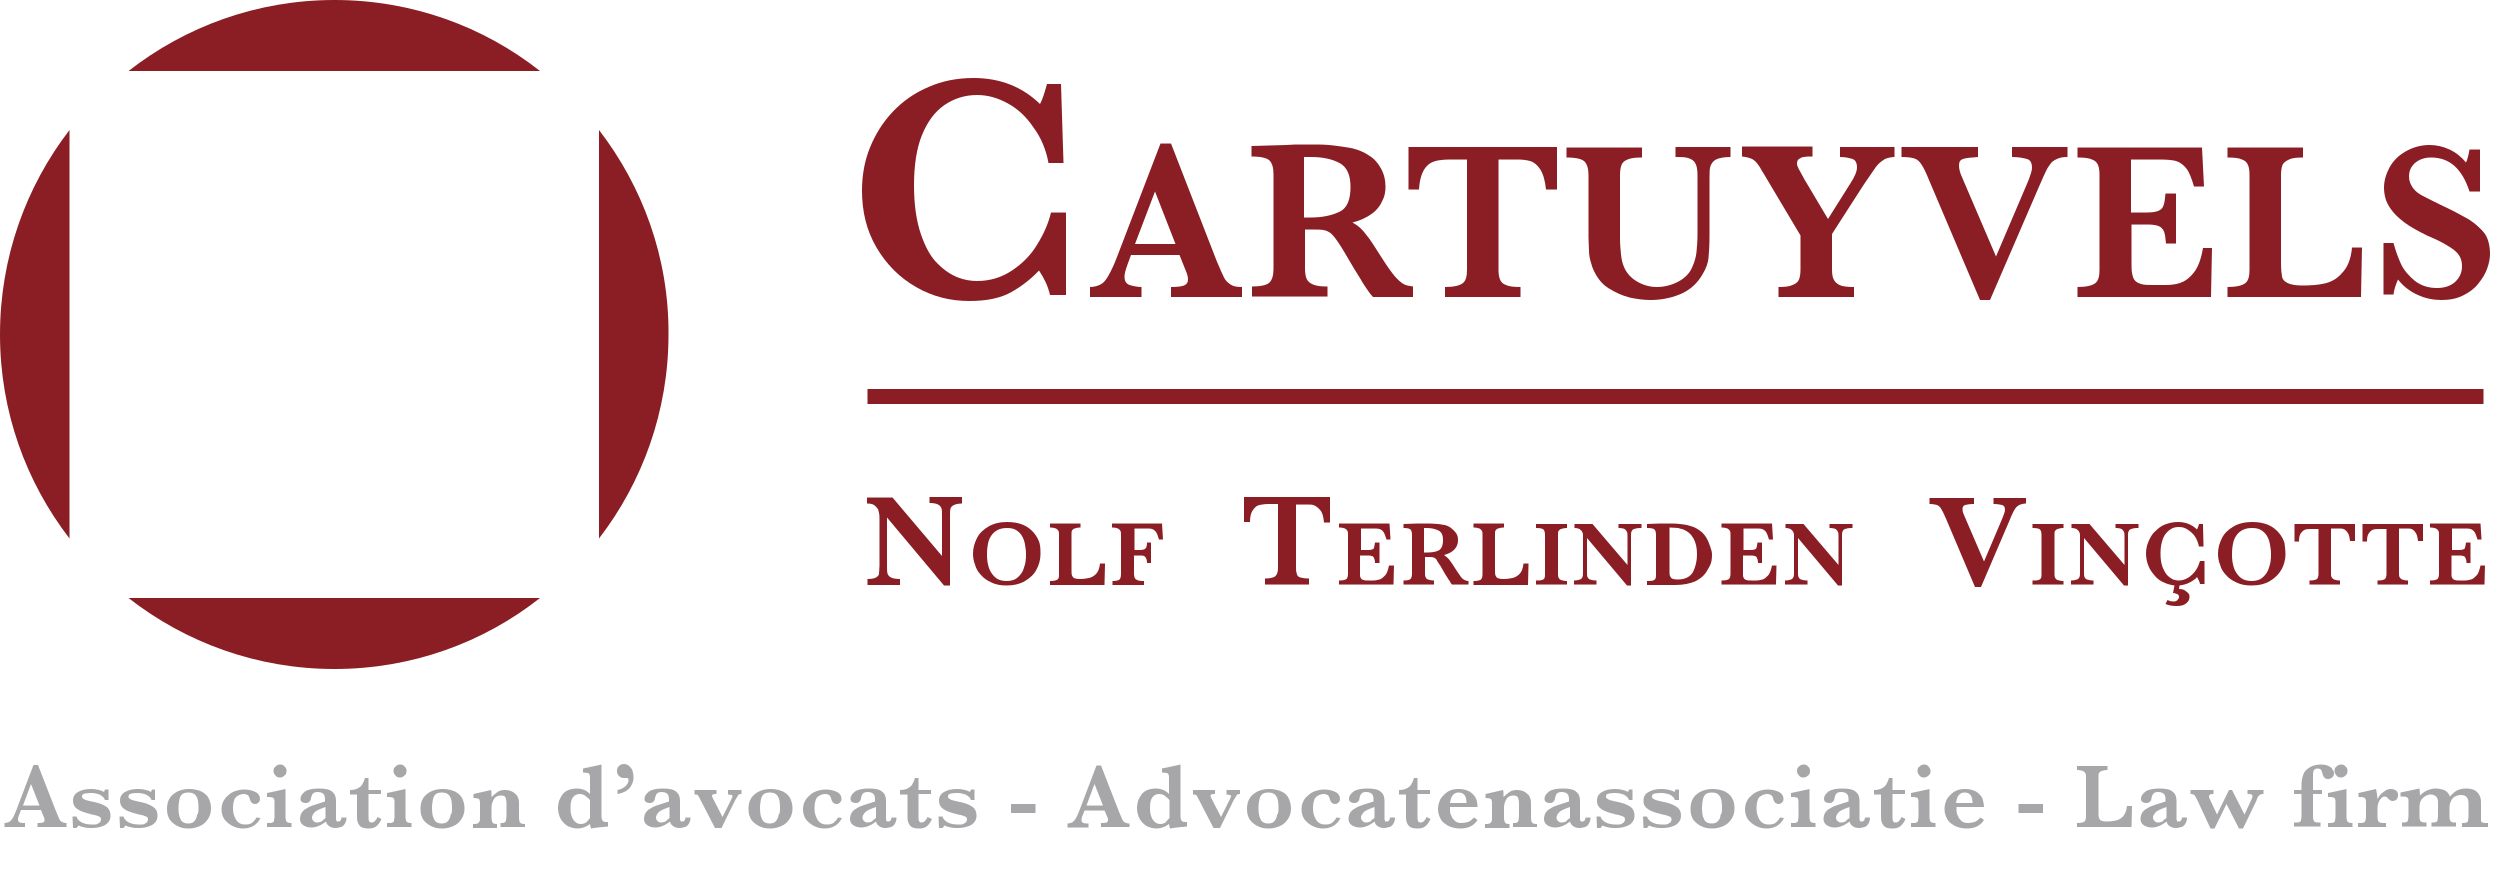 <?xml version="1.0" encoding="utf-8"?>
<!-- Generator: Adobe Illustrator 21.0.2, SVG Export Plug-In . SVG Version: 6.00 Build 0)  -->
<svg version="1.1" xmlns="http://www.w3.org/2000/svg" xmlns:xlink="http://www.w3.org/1999/xlink" x="0px" y="0px"
	 viewBox="0 0 500 178" style="enable-background:new 0 0 500 178;" xml:space="preserve">
<style type="text/css">
	.st0{fill:#8A1E24;}
	.st1{fill:#A7A7A9;}
</style>
<g id="picto">
	<path class="st0" d="M13.9,107.7V26C5.2,37.3,0,51.5,0,66.9C0,82.3,5.2,96.4,13.9,107.7z M66.9,133.8c15.5,0,29.8-5.3,41.1-14.2
		H25.7C37.1,128.5,51.4,133.8,66.9,133.8z M25.7,14.2H108C96.7,5.3,82.4,0,66.9,0C51.4,0,37.1,5.3,25.7,14.2z M119.8,26v81.7
		c8.7-11.3,13.9-25.5,13.9-40.8C133.8,51.5,128.5,37.3,119.8,26z"/>
</g>
<g id="texte">
	<g>
		<path class="st0" d="M213,59h-3c-0.4-1.8-1.2-3.4-2.2-4.9c-1.6,1.7-3.4,3.1-5.5,4.3c-2.1,1.2-4.9,1.8-8.4,1.8
			c-3.9,0-7.4-0.9-10.7-2.8c-3.3-1.9-5.9-4.5-7.9-7.9c-2-3.4-2.9-7.2-2.9-11.4c0-3,0.5-5.9,1.6-8.6c1.1-2.7,2.6-5.1,4.6-7.2
			c2-2.1,4.3-3.7,7.1-4.9c2.7-1.2,5.7-1.8,9-1.8c5.4,0,9.8,1.8,13.3,5.2c0.5-0.9,0.9-2.2,1.4-4h2.8l0.5,15.8h-3
			c-0.5-2.7-1.5-5.1-3-7.1c-1.4-2.1-3.1-3.7-5.1-4.8s-4-1.7-6.2-1.7c-2.4,0-4.6,0.7-6.5,2c-1.9,1.3-3.4,3.3-4.5,6
			c-1.1,2.7-1.6,6.1-1.6,10.1c0,3.9,0.5,7.2,1.4,9.8c0.9,2.6,2,4.6,3.4,5.9c1.3,1.3,2.7,2.2,4,2.7c1.3,0.5,2.6,0.7,3.8,0.7
			c2.6,0,4.9-0.7,7-2.1c2.1-1.4,3.8-3.1,5.1-5.3c1.3-2.1,2.2-4.2,2.7-6.3h3V59z"/>
		<path class="st0" d="M248.3,59.4h-14.1v-2c1.2,0,2.1-0.1,2.6-0.3c0.5-0.2,0.8-0.6,0.8-1.2c0-0.4-0.1-0.9-0.3-1.4l-1.4-3.5h-9.7
			l-0.7,1.9c-0.4,1.1-0.6,1.9-0.6,2.4c0,0.9,0.3,1.4,1,1.7c0.7,0.2,1.5,0.4,2.4,0.4v2h-10.3v-2c0.8,0,1.5-0.2,2.1-0.5
			c0.6-0.3,1.1-0.9,1.6-1.8c0.5-0.9,1.1-2.1,1.7-3.7l8.7-22.7h2.1l9.1,23.4c0.7,1.7,1.2,2.8,1.5,3.4c0.3,0.6,0.7,1,1.3,1.4
			s1.3,0.5,2.3,0.5V59.4z M235.1,48.8l-4.1-10.5L227,48.8H235.1z"/>
		<path class="st0" d="M282.6,59.4h-8c-0.3-0.3-0.7-0.8-1.1-1.4c-0.4-0.6-0.9-1.3-1.4-2.2c-0.5-0.8-0.9-1.5-1.3-2.1l-2-3.4
			c-0.9-1.5-1.6-2.5-2.1-3.1c-0.5-0.6-1-0.9-1.6-1.1c-0.6-0.2-1.6-0.2-3-0.2h-1.1v7.8c0,0.8,0.1,1.5,0.3,2s0.6,0.9,1.3,1.2
			c0.7,0.3,1.6,0.4,2.9,0.4v2h-15.1v-2c1.8,0,3-0.3,3.5-0.8c0.5-0.5,0.8-1.4,0.8-2.7v-19c0-1.3-0.3-2.2-0.8-2.7
			c-0.5-0.5-1.7-0.8-3.6-0.8v-2.1l7-0.2c0.5,0,1.1-0.1,1.8-0.1c0.7,0,1.3,0,1.9,0c0.5,0,1.2,0,2.3,0c1.5,0,2.9,0.1,4.2,0.3
			s2.3,0.3,3.1,0.5c1.1,0.3,2.2,0.7,3.2,1.4c1,0.6,1.8,1.5,2.4,2.6c0.6,1.1,0.9,2.3,0.9,3.7c0,1-0.2,2-0.7,2.9
			c-0.4,0.9-1.1,1.8-2.1,2.5c-1,0.7-2.2,1.3-3.8,1.7c1.1,0.6,2,1.4,2.7,2.4c0.8,0.9,1.9,2.7,3.5,5.2c0.9,1.4,1.7,2.5,2.3,3.2
			c0.6,0.7,1.2,1.2,1.7,1.5c0.5,0.3,1.2,0.4,1.9,0.5V59.4z M270.1,37.4c0-2.4-0.7-4-2.2-4.8c-1.5-0.8-3.4-1.2-5.7-1.2
			c-0.3,0-0.6,0-0.8,0c-0.2,0-0.4,0-0.6,0v12.1h1.4c2.2,0,4.1-0.4,5.6-1.1C269.4,41.7,270.1,40,270.1,37.4z"/>
		<path class="st0" d="M311.3,37.9h-2.1c-0.2-1.9-0.6-3.2-1.2-4.1c-0.6-0.9-1.3-1.4-2-1.6c-0.7-0.2-1.6-0.3-2.5-0.3h-3.8v22
			c0,0.9,0.1,1.5,0.3,2c0.2,0.5,0.6,0.9,1.2,1.1c0.6,0.3,1.6,0.4,2.9,0.4v2h-15.1v-2c1.8,0,3-0.3,3.6-0.8s0.8-1.4,0.8-2.7v-22h-3.2
			c-1.3,0-2.3,0.1-3.1,0.3s-1.6,0.7-2.2,1.6c-0.6,0.9-1,2.3-1.1,4.1h-2.1v-8.5h29.7V37.9z"/>
		<path class="st0" d="M346.1,31.4c-1.3,0-2.3,0.2-2.9,0.5c-0.6,0.3-0.9,0.8-1.1,1.3s-0.2,1.5-0.2,2.7v11.1c0,2-0.1,3.6-0.2,4.6
			c-0.1,1-0.5,2.1-1.1,3.1c-1.1,2-2.7,3.4-4.7,4.2c-2,0.8-4,1.1-5.8,1.1c-1.4,0-2.8-0.2-4.2-0.5c-1.5-0.4-2.8-1-4.1-1.8
			c-1.3-0.8-2.2-1.9-2.9-3.3c-0.4-0.7-0.6-1.5-0.8-2.2c-0.2-0.7-0.3-1.4-0.3-2.1c0-0.7-0.1-1.5-0.1-2.6l0-12.5
			c0-1.3-0.3-2.2-0.8-2.7c-0.5-0.5-1.7-0.8-3.6-0.8v-2h15.1v2c-1.3,0-2.2,0.1-2.9,0.4s-1,0.6-1.2,1.1c-0.2,0.5-0.3,1.2-0.3,2v12.5
			c0,1.3,0.1,2.4,0.2,3.4c0.1,1,0.3,1.8,0.6,2.5c0.5,1.2,1.4,2.2,2.6,2.9c1.2,0.7,2.5,1.1,4,1.1c1.5,0,3-0.4,4.3-1.1s2.3-1.7,2.8-3
			c0.4-0.9,0.7-1.9,0.8-2.9c0.1-1,0.2-2.2,0.2-3.6V35.9c0-1,0-1.7-0.1-2.2c-0.1-0.5-0.2-0.9-0.5-1.3s-0.7-0.6-1.3-0.8
			c-0.6-0.2-1.5-0.2-2.5-0.2v-2h11V31.4z"/>
		<path class="st0" d="M378.7,31.4c-0.8,0.1-1.5,0.2-2,0.6c-0.5,0.3-1.1,0.8-1.6,1.5c-0.5,0.7-1.3,1.9-2.4,3.5l-6.3,9.8v7.1
			c0,0.8,0.1,1.5,0.3,1.9c0.2,0.5,0.6,0.9,1.2,1.2c0.6,0.3,1.6,0.4,2.9,0.4v2h-15.1v-2c1.3,0,2.2-0.1,2.8-0.4
			c0.6-0.2,1.1-0.6,1.3-1.1c0.2-0.5,0.3-1.2,0.3-2.1v-6.7l-7.5-12.6c-0.1-0.1-0.1-0.2-0.2-0.3s-0.1-0.2-0.1-0.2
			c-0.6-1.1-1.2-1.8-1.7-2.1c-0.5-0.3-1.3-0.5-2.2-0.6v-2h14.1v2c-0.7,0-1.3,0-1.7,0.1c-0.4,0-0.7,0.2-1,0.4
			c-0.3,0.2-0.4,0.5-0.4,0.9c0,0.3,0.1,0.6,0.3,1c0.2,0.4,0.6,1.1,1.2,2.2l4.7,7.9l4.4-7c1-1.5,1.4-2.6,1.4-3.3
			c0-0.9-0.3-1.5-0.9-1.7c-0.6-0.2-1.4-0.4-2.5-0.4v-2h10.9V31.4z"/>
		<path class="st0" d="M413.4,31.4c-0.7,0-1.3,0.1-1.8,0.3c-0.5,0.2-1,0.5-1.3,0.8c-0.3,0.4-0.7,0.9-1,1.5c-0.3,0.6-0.8,1.7-1.4,3.1
			L398,60H396l-10.2-24c-0.6-1.5-1.1-2.5-1.5-3.1s-0.8-1-1.4-1.2c-0.6-0.2-1.5-0.3-2.6-0.3v-2h15.3v2c-1.4,0.1-2.5,0.2-3,0.4
			c-0.6,0.2-0.8,0.6-0.8,1.3c0,0.7,0.2,1.4,0.5,2.1l6.9,16.1l6.4-15c0.5-1.3,0.8-2.2,0.8-2.7c0-1-0.3-1.6-1-1.8
			c-0.7-0.2-1.7-0.4-3-0.4v-2h11.1V31.4z"/>
		<path class="st0" d="M442.4,49.5l-0.2,9.9h-26.7v-2c1.8,0,3-0.3,3.6-0.8s0.8-1.4,0.8-2.7V35c0-0.9-0.1-1.5-0.3-2s-0.6-0.9-1.2-1.1
			c-0.6-0.3-1.6-0.4-2.9-0.4v-2h24.9l0.4,7.8h-2c-0.5-1.7-1-3-1.6-3.7c-0.6-0.7-1.3-1.2-2-1.4c-0.7-0.2-1.9-0.3-3.4-0.3h-5.6v10.6
			h3.1c1,0,1.8-0.1,2.3-0.3s0.9-0.5,1.1-1.1c0.2-0.5,0.3-1.3,0.4-2.4h2.1v10h-2c-0.1-1.1-0.2-1.9-0.4-2.4c-0.2-0.5-0.6-0.9-1.1-1.1
			c-0.5-0.2-1.3-0.3-2.3-0.3h-3.1V52c0,1.2,0,2,0.1,2.6c0.1,0.5,0.2,1,0.5,1.4c0.3,0.4,0.7,0.6,1.3,0.8c0.6,0.2,1.4,0.2,2.5,0.2h2.4
			c1,0,2-0.1,2.9-0.4c0.9-0.3,1.8-0.9,2.7-2c0.9-1.1,1.5-2.7,1.9-5H442.4z"/>
		<path class="st0" d="M472.4,49.4l-0.2,10h-26.7v-2c1.8,0,3-0.3,3.6-0.8s0.8-1.4,0.8-2.7V35c0-0.9-0.1-1.5-0.3-2
			c-0.2-0.5-0.6-0.9-1.2-1.1c-0.6-0.3-1.6-0.4-2.9-0.4v-2h15.1v2c-1.3,0-2.2,0.1-2.8,0.4c-0.6,0.3-1.1,0.6-1.3,1.1s-0.3,1.2-0.3,2.1
			v17.3c0,1.4,0.1,2.3,0.2,2.9c0.1,0.6,0.5,1,1.1,1.3c0.6,0.3,1.6,0.5,2.9,0.5c1.7,0,3.2-0.1,4.5-0.4c1.3-0.3,2.5-0.9,3.5-2.1
			c1.1-1.1,1.8-2.8,2-5.1H472.4z"/>
		<path class="st0" d="M498,50.8c0,0.9-0.2,1.9-0.6,3s-1,2-1.8,3c-0.8,1-1.8,1.7-3,2.3c-1.2,0.6-2.6,0.9-4.3,0.9
			c-1.6,0-3.2-0.3-4.7-1c-1.6-0.7-2.9-1.7-4-3.1c-0.5,1.1-0.8,2.1-0.9,3h-2V48.6h2c0.4,1.5,0.9,2.9,1.5,4.2c0.6,1.3,1.6,2.4,2.8,3.4
			c1.2,0.9,2.6,1.4,4.4,1.4c1.5,0,2.7-0.4,3.6-1.2c0.9-0.8,1.4-1.9,1.4-3.1c0-0.7-0.1-1.3-0.4-1.9s-0.7-1-1.2-1.4
			c-0.5-0.4-1.3-0.9-2.2-1.4c-0.9-0.5-2-1-3.2-1.5c-1.8-0.9-3.3-1.7-4.5-2.6c-1.2-0.9-2-1.7-2.6-2.5s-1-1.6-1.2-2.3
			c-0.2-0.7-0.3-1.5-0.3-2.2c0-1.3,0.4-2.7,1.1-4c0.7-1.3,1.8-2.4,3.2-3.2s3-1.3,4.8-1.3c1.4,0,2.7,0.3,4,0.9s2.4,1.5,3.3,2.6
			c0.3-0.6,0.5-1.5,0.7-2.6h2.1v8.4h-2.1c-1.5-4.6-4-6.8-7.7-6.8c-1.3,0-2.4,0.4-3.2,1.1c-0.8,0.7-1.2,1.6-1.2,2.7
			c0,0.9,0.3,1.6,0.8,2.3s1.2,1.2,2,1.6s2.1,1.1,4,2c2.2,1,3.9,2,5.2,2.7c1.2,0.8,2.3,1.7,3.2,2.9C497.6,47.7,498,49.1,498,50.8z"/>
	</g>
	<g>
		<path class="st0" d="M192.6,100.7c-0.8,0-1.4,0.1-1.8,0.3s-0.6,0.4-0.7,0.7s-0.1,0.9-0.1,1.6v13.8h-1.2l-11.4-13.6v9.6
			c0,0.7,0,1.3,0.1,1.6c0.1,0.3,0.3,0.6,0.7,0.8c0.4,0.2,1,0.3,1.8,0.3v1.2h-6.5v-1.2c0.8,0,1.3-0.1,1.7-0.3
			c0.3-0.2,0.6-0.4,0.6-0.8s0.1-0.9,0.1-1.6v-8.9c0-0.7,0-1.3-0.1-1.6s-0.1-0.7-0.3-0.9s-0.4-0.5-0.7-0.7c-0.3-0.2-0.8-0.3-1.4-0.3
			v-1.2h5.1l9.9,11.7v-8c0-0.7,0-1.2-0.1-1.5c-0.1-0.3-0.3-0.6-0.7-0.8c-0.4-0.2-0.9-0.3-1.7-0.3v-1.2h6.5V100.7z"/>
		<path class="st0" d="M208.1,110.8c0,1.1-0.3,2.2-0.8,3.1c-0.5,1-1.3,1.7-2.3,2.3c-1,0.6-2.3,0.9-3.7,0.9c-1.2,0-2.2-0.2-3-0.6
			c-0.9-0.4-1.6-0.9-2.1-1.5c-0.6-0.6-1-1.3-1.2-2.1c-0.3-0.7-0.4-1.5-0.4-2.2c0-1.1,0.3-2.1,0.8-3.1c0.5-1,1.3-1.7,2.3-2.3
			c1-0.6,2.3-0.9,3.7-0.9c1.3,0,2.4,0.2,3.3,0.6c0.9,0.4,1.6,1,2.1,1.6c0.5,0.6,0.9,1.3,1.1,2S208.1,110.2,208.1,110.8z
			 M205.2,110.8c0-0.7-0.1-1.3-0.2-1.9c-0.1-0.6-0.3-1.2-0.6-1.7c-0.3-0.5-0.7-0.9-1.2-1.2c-0.5-0.3-1.1-0.4-1.9-0.4
			c-1,0-1.8,0.3-2.4,0.8c-0.6,0.5-1,1.2-1.2,1.9c-0.2,0.8-0.3,1.6-0.3,2.5c0,0.5,0,1,0.1,1.6c0.1,0.5,0.2,1.1,0.5,1.7
			c0.3,0.6,0.7,1.1,1.2,1.5s1.3,0.6,2.1,0.6c0.9,0,1.6-0.2,2.1-0.6c0.5-0.4,0.9-0.9,1.2-1.5c0.2-0.6,0.4-1.1,0.5-1.7
			C205.2,111.8,205.2,111.3,205.2,110.8z"/>
		<path class="st0" d="M221,112.9l-0.1,4.1H210v-0.8c0.8,0,1.2-0.1,1.5-0.3s0.3-0.6,0.3-1.1V107c0-0.4,0-0.6-0.1-0.8
			c-0.1-0.2-0.2-0.3-0.5-0.5c-0.3-0.1-0.7-0.2-1.2-0.2v-0.8h6.1v0.8c-0.5,0-0.9,0.1-1.2,0.2c-0.3,0.1-0.4,0.3-0.5,0.4
			c-0.1,0.2-0.1,0.5-0.1,0.8v7c0,0.6,0,0.9,0.1,1.2c0.1,0.2,0.2,0.4,0.4,0.5c0.2,0.1,0.6,0.2,1.2,0.2c0.7,0,1.3-0.1,1.8-0.2
			c0.5-0.1,1-0.4,1.4-0.8s0.7-1.1,0.8-2.1H221z"/>
		<path class="st0" d="M232.6,107.9h-0.8c-0.2-0.7-0.4-1.2-0.6-1.5c-0.2-0.3-0.5-0.5-0.8-0.6c-0.3-0.1-0.7-0.1-1.3-0.1h-2.2v4.3h1.1
			c0.5,0,0.9-0.1,1.1-0.3c0.2-0.2,0.3-0.6,0.3-1.2h0.8v4.1h-0.8c0-0.5-0.1-0.8-0.2-1s-0.2-0.3-0.4-0.4c-0.2-0.1-0.5-0.1-0.9-0.1
			h-1.1v3.6c0,0.5,0.1,0.9,0.3,1.1c0.2,0.2,0.7,0.4,1.4,0.4h0.3v0.8h-6.3v-0.8c0.7,0,1.2-0.1,1.4-0.3c0.2-0.2,0.3-0.6,0.3-1.1V107
			c0-0.3,0-0.6-0.1-0.8c-0.1-0.2-0.2-0.3-0.5-0.5c-0.3-0.1-0.6-0.2-1.2-0.2v-0.8h10L232.6,107.9z"/>
		<path class="st0" d="M266,104.5h-1.2c-0.1-1.1-0.3-1.9-0.7-2.4c-0.4-0.5-0.8-0.8-1.2-1s-0.9-0.2-1.5-0.2h-2.2v12.8
			c0,0.5,0.1,0.9,0.2,1.2s0.3,0.5,0.7,0.6s0.9,0.2,1.7,0.2v1.2H253v-1.2c1.1,0,1.8-0.2,2.1-0.5c0.3-0.3,0.5-0.8,0.5-1.6v-12.8h-1.9
			c-0.7,0-1.3,0.1-1.8,0.2c-0.5,0.1-0.9,0.4-1.3,1c-0.4,0.5-0.6,1.3-0.6,2.4h-1.2v-5H266V104.5z"/>
		<path class="st0" d="M278.8,112.9l-0.1,4h-10.9v-0.8c0.8,0,1.2-0.1,1.5-0.3c0.2-0.2,0.3-0.6,0.3-1.1V107c0-0.3,0-0.6-0.1-0.8
			c-0.1-0.2-0.2-0.3-0.5-0.5c-0.3-0.1-0.6-0.2-1.2-0.2v-0.8h10.1l0.2,3.2h-0.8c-0.2-0.7-0.4-1.2-0.6-1.5c-0.2-0.3-0.5-0.5-0.8-0.6
			c-0.3-0.1-0.8-0.1-1.4-0.1h-2.3v4.3h1.2c0.4,0,0.7,0,1-0.1s0.4-0.2,0.4-0.4c0.1-0.2,0.1-0.5,0.2-1h0.9v4.1H275
			c0-0.5-0.1-0.8-0.2-1c-0.1-0.2-0.2-0.4-0.5-0.4c-0.2-0.1-0.5-0.1-1-0.1h-1.3v2.9c0,0.5,0,0.8,0,1.1c0,0.2,0.1,0.4,0.2,0.6
			c0.1,0.1,0.3,0.3,0.5,0.3c0.2,0.1,0.6,0.1,1,0.1h1c0.4,0,0.8-0.1,1.2-0.2c0.4-0.1,0.7-0.4,1.1-0.8s0.6-1.1,0.8-2H278.8z"/>
		<path class="st0" d="M293.7,116.9h-3.3c-0.1-0.1-0.3-0.3-0.4-0.6c-0.2-0.3-0.4-0.5-0.6-0.9c-0.2-0.3-0.4-0.6-0.5-0.8l-0.8-1.4
			c-0.4-0.6-0.7-1-0.8-1.3c-0.2-0.2-0.4-0.4-0.6-0.4c-0.2-0.1-0.7-0.1-1.2-0.1h-0.5v3.2c0,0.3,0,0.6,0.1,0.8
			c0.1,0.2,0.2,0.4,0.5,0.5c0.3,0.1,0.7,0.2,1.2,0.2v0.8h-6.1v-0.8c0.7,0,1.2-0.1,1.4-0.3c0.2-0.2,0.3-0.6,0.3-1.1V107
			c0-0.5-0.1-0.9-0.3-1.1c-0.2-0.2-0.7-0.3-1.4-0.3v-0.8l2.8-0.1c0.2,0,0.5,0,0.7,0c0.3,0,0.5,0,0.8,0c0.2,0,0.5,0,0.9,0
			c0.6,0,1.2,0.1,1.7,0.1c0.5,0.1,0.9,0.1,1.3,0.2c0.5,0.1,0.9,0.3,1.3,0.6c0.4,0.3,0.7,0.6,1,1c0.3,0.4,0.4,0.9,0.4,1.5
			c0,0.4-0.1,0.8-0.3,1.2c-0.2,0.4-0.5,0.7-0.9,1c-0.4,0.3-0.9,0.5-1.6,0.7c0.4,0.3,0.8,0.6,1.1,1c0.3,0.4,0.8,1.1,1.4,2.1
			c0.4,0.6,0.7,1,0.9,1.3s0.5,0.5,0.7,0.6c0.2,0.1,0.5,0.2,0.8,0.2V116.9z M288.6,108c0-1-0.3-1.6-0.9-1.9c-0.6-0.3-1.4-0.5-2.3-0.5
			c-0.1,0-0.2,0-0.3,0c-0.1,0-0.2,0-0.3,0v4.9h0.6c0.9,0,1.7-0.1,2.3-0.4C288.3,109.8,288.6,109.1,288.6,108z"/>
		<path class="st0" d="M305.7,112.9l-0.1,4.1h-10.9v-0.8c0.8,0,1.2-0.1,1.5-0.3c0.2-0.2,0.3-0.6,0.3-1.1V107c0-0.4,0-0.6-0.1-0.8
			s-0.2-0.3-0.5-0.5c-0.3-0.1-0.7-0.2-1.2-0.2v-0.8h6.1v0.8c-0.5,0-0.9,0.1-1.2,0.2c-0.3,0.1-0.4,0.3-0.5,0.4s-0.1,0.5-0.1,0.8v7
			c0,0.6,0,0.9,0.1,1.2c0.1,0.2,0.2,0.4,0.4,0.5c0.2,0.1,0.6,0.2,1.2,0.2c0.7,0,1.3-0.1,1.8-0.2s1-0.4,1.4-0.8s0.7-1.1,0.8-2.1
			H305.7z"/>
		<path class="st0" d="M313.4,116.9h-6.2v-0.8c0.5,0,0.9,0,1.2-0.1c0.3-0.1,0.4-0.2,0.5-0.4s0.1-0.5,0.1-0.8V107
			c0-0.5-0.1-0.9-0.3-1.1c-0.2-0.2-0.7-0.3-1.5-0.3v-0.8h6.2v0.8c-0.5,0-0.9,0.1-1.2,0.2c-0.3,0.1-0.4,0.3-0.5,0.4s-0.1,0.5-0.1,0.8
			v7.7c0,0.3,0,0.6,0.1,0.8s0.2,0.4,0.5,0.5c0.3,0.1,0.7,0.2,1.2,0.2V116.9z"/>
		<path class="st0" d="M328.1,105.6c-0.6,0-1,0.1-1.3,0.2c-0.3,0.1-0.4,0.3-0.5,0.5c-0.1,0.2-0.1,0.6-0.1,1.1v9.7h-0.8l-8-9.5v6.7
			c0,0.5,0,0.9,0.1,1.1c0.1,0.2,0.2,0.4,0.5,0.5c0.3,0.1,0.7,0.2,1.3,0.2v0.8h-4.5v-0.8c0.5,0,0.9-0.1,1.2-0.2s0.4-0.3,0.5-0.5
			c0.1-0.2,0.1-0.6,0.1-1.1v-6.2c0-0.5,0-0.9,0-1.1c0-0.3-0.1-0.5-0.2-0.7c-0.1-0.2-0.3-0.3-0.5-0.5c-0.2-0.1-0.6-0.2-1-0.2v-0.8
			h3.6l7,8.2v-5.6c0-0.5,0-0.8-0.1-1s-0.2-0.4-0.5-0.6c-0.2-0.1-0.6-0.2-1.2-0.2v-0.8h4.6V105.6z"/>
		<path class="st0" d="M342.4,110.9c0,0.9-0.1,1.7-0.5,2.4s-0.7,1.3-1.2,1.8s-1,0.8-1.5,1.1c-1.1,0.5-2.5,0.8-4.2,0.8h-5.6v-0.8
			c0.5,0,0.9,0,1.2-0.1s0.4-0.2,0.5-0.4s0.1-0.5,0.1-0.8V107c0-0.5-0.1-0.9-0.3-1.1s-0.7-0.3-1.5-0.3v-0.8l2.6-0.1
			c0.1,0,0.5,0,1.1,0c0.6,0,1,0,1.1,0c1,0,1.9,0.1,2.6,0.2c0.7,0.1,1.3,0.3,1.9,0.5c0.5,0.2,1,0.5,1.5,0.9c0.5,0.4,0.8,0.8,1.1,1.3
			c0.3,0.5,0.5,1,0.7,1.6S342.4,110.3,342.4,110.9z M339.4,110.9c0-1.3-0.2-2.3-0.7-3.2s-1.1-1.4-2-1.8c-0.4-0.1-0.7-0.2-1.1-0.3
			c-0.4,0-1-0.1-1.7-0.1v8.6c0,0.5,0,0.9,0.1,1.1s0.2,0.4,0.4,0.5s0.6,0.2,1.1,0.2c1.5,0,2.5-0.5,3.1-1.5
			C339.1,113.4,339.4,112.2,339.4,110.9z"/>
		<path class="st0" d="M355.3,112.9l-0.1,4h-10.9v-0.8c0.8,0,1.2-0.1,1.5-0.3c0.2-0.2,0.3-0.6,0.3-1.1V107c0-0.3,0-0.6-0.1-0.8
			c-0.1-0.2-0.2-0.3-0.5-0.5c-0.3-0.1-0.6-0.2-1.2-0.2v-0.8h10.1l0.2,3.2h-0.8c-0.2-0.7-0.4-1.2-0.6-1.5c-0.2-0.3-0.5-0.5-0.8-0.6
			c-0.3-0.1-0.8-0.1-1.4-0.1h-2.3v4.3h1.2c0.4,0,0.7,0,1-0.1s0.4-0.2,0.4-0.4c0.1-0.2,0.1-0.5,0.2-1h0.9v4.1h-0.8
			c0-0.5-0.1-0.8-0.2-1c-0.1-0.2-0.2-0.4-0.5-0.4c-0.2-0.1-0.5-0.1-1-0.1h-1.3v2.9c0,0.5,0,0.8,0,1.1c0,0.2,0.1,0.4,0.2,0.6
			c0.1,0.1,0.3,0.3,0.5,0.3c0.2,0.1,0.6,0.1,1,0.1h1c0.4,0,0.8-0.1,1.2-0.2c0.4-0.1,0.7-0.4,1.1-0.8s0.6-1.1,0.8-2H355.3z"/>
		<path class="st0" d="M370.3,105.6c-0.6,0-1,0.1-1.3,0.2c-0.3,0.1-0.4,0.3-0.5,0.5c-0.1,0.2-0.1,0.6-0.1,1.1v9.7h-0.8l-8-9.5v6.7
			c0,0.5,0,0.9,0.1,1.1c0.1,0.2,0.2,0.4,0.5,0.5c0.3,0.1,0.7,0.2,1.3,0.2v0.8h-4.5v-0.8c0.5,0,0.9-0.1,1.2-0.2s0.4-0.3,0.5-0.5
			c0.1-0.2,0.1-0.6,0.1-1.1v-6.2c0-0.5,0-0.9,0-1.1c0-0.3-0.1-0.5-0.2-0.7c-0.1-0.2-0.3-0.3-0.5-0.5c-0.2-0.1-0.6-0.2-1-0.2v-0.8
			h3.6l7,8.2v-5.6c0-0.5,0-0.8-0.1-1s-0.2-0.4-0.5-0.6c-0.2-0.1-0.6-0.2-1.2-0.2v-0.8h4.6V105.6z"/>
		<path class="st0" d="M405.2,100.7c-0.4,0-0.8,0.1-1.1,0.2s-0.6,0.3-0.8,0.5s-0.4,0.5-0.6,0.9c-0.2,0.4-0.5,1-0.8,1.8l-5.7,13.3
			h-1.2l-5.9-13.9c-0.4-0.9-0.7-1.5-0.9-1.8c-0.2-0.3-0.5-0.6-0.8-0.7c-0.3-0.1-0.9-0.2-1.5-0.2v-1.2h8.9v1.2
			c-0.8,0-1.4,0.1-1.8,0.2c-0.3,0.1-0.5,0.4-0.5,0.8c0,0.4,0.1,0.8,0.3,1.2l4,9.3l3.7-8.7c0.3-0.8,0.5-1.3,0.5-1.6
			c0-0.6-0.2-0.9-0.6-1c-0.4-0.1-1-0.2-1.7-0.2v-1.2h6.5V100.7z"/>
		<path class="st0" d="M412.7,116.9h-6.2v-0.8c0.5,0,0.9,0,1.2-0.1c0.3-0.1,0.4-0.2,0.5-0.4s0.1-0.5,0.1-0.8V107
			c0-0.5-0.1-0.9-0.3-1.1c-0.2-0.2-0.7-0.3-1.5-0.3v-0.8h6.2v0.8c-0.5,0-0.9,0.1-1.2,0.2c-0.3,0.1-0.4,0.3-0.5,0.4s-0.1,0.5-0.1,0.8
			v7.7c0,0.3,0,0.6,0.1,0.8s0.2,0.4,0.5,0.5c0.3,0.1,0.7,0.2,1.2,0.2V116.9z"/>
		<path class="st0" d="M427.5,105.6c-0.6,0-1,0.1-1.3,0.2c-0.3,0.1-0.4,0.3-0.5,0.5c-0.1,0.2-0.1,0.6-0.1,1.1v9.7h-0.8l-8-9.5v6.7
			c0,0.5,0,0.9,0.1,1.1c0.1,0.2,0.2,0.4,0.5,0.5c0.3,0.1,0.7,0.2,1.3,0.2v0.8h-4.5v-0.8c0.5,0,0.9-0.1,1.2-0.2s0.4-0.3,0.5-0.5
			c0.1-0.2,0.1-0.6,0.1-1.1v-6.2c0-0.5,0-0.9,0-1.1c0-0.3-0.1-0.5-0.2-0.7c-0.1-0.2-0.3-0.3-0.5-0.5c-0.2-0.1-0.6-0.2-1-0.2v-0.8
			h3.6l7,8.2v-5.6c0-0.5,0-0.8-0.1-1s-0.2-0.4-0.5-0.6c-0.2-0.1-0.6-0.2-1.2-0.2v-0.8h4.6V105.6z"/>
		<path class="st0" d="M440.8,116.8H440c-0.1-0.5-0.3-0.9-0.6-1.4c-0.2,0.3-0.5,0.5-0.8,0.7s-0.6,0.4-1.1,0.6
			c-0.5,0.2-1,0.3-1.6,0.4l-0.1,0.7c0.5,0,0.9,0.1,1.2,0.3s0.5,0.4,0.7,0.6s0.2,0.5,0.2,0.7c0,0.5-0.2,0.9-0.7,1.3
			c-0.5,0.4-1.1,0.5-1.9,0.5c-0.8,0-1.5-0.1-2.2-0.4l0.4-0.8c0.4,0.2,0.8,0.3,1.2,0.3c0.4,0,0.6-0.1,0.8-0.3
			c0.2-0.2,0.3-0.4,0.3-0.6c0-0.3-0.1-0.5-0.4-0.6s-0.5-0.2-0.8-0.2l0.3-1.5c-0.7-0.1-1.5-0.3-2.1-0.6c-0.7-0.3-1.3-0.7-1.8-1.3
			c-0.5-0.6-1-1.2-1.3-2c-0.3-0.7-0.5-1.6-0.5-2.5c0-0.9,0.2-1.7,0.5-2.4s0.7-1.5,1.3-2c0.6-0.6,1.2-1.1,2-1.4
			c0.8-0.3,1.6-0.5,2.6-0.5c1.5,0,2.8,0.5,3.8,1.5c0.1-0.3,0.3-0.6,0.4-1.1h0.8l0.1,4.5h-0.9c-0.2-0.8-0.4-1.4-0.8-2s-0.9-1-1.5-1.4
			s-1.1-0.5-1.8-0.5c-0.7,0-1.3,0.2-1.8,0.6c-0.5,0.4-1,0.9-1.3,1.7s-0.5,1.7-0.5,2.9c0,1.1,0.1,2,0.4,2.8c0.3,0.7,0.6,1.3,1,1.7
			s0.8,0.6,1.1,0.8c0.4,0.1,0.7,0.2,1.1,0.2c0.7,0,1.4-0.2,2-0.6s1.1-0.9,1.5-1.5c0.4-0.6,0.6-1.2,0.8-1.8h0.9V116.8z"/>
		<path class="st0" d="M457.1,110.8c0,1.1-0.3,2.2-0.8,3.1s-1.3,1.7-2.3,2.3c-1,0.6-2.3,0.9-3.7,0.9c-1.2,0-2.2-0.2-3-0.6
			c-0.9-0.4-1.6-0.9-2.1-1.5c-0.6-0.6-1-1.3-1.2-2.1c-0.3-0.7-0.4-1.5-0.4-2.2c0-1.1,0.3-2.1,0.8-3.1c0.5-1,1.3-1.7,2.3-2.3
			c1-0.6,2.3-0.9,3.7-0.9c1.3,0,2.4,0.2,3.3,0.6c0.9,0.4,1.6,1,2.1,1.6c0.5,0.6,0.9,1.3,1.1,2C457,109.5,457.1,110.2,457.1,110.8z
			 M454.2,110.8c0-0.7-0.1-1.3-0.2-1.9c-0.1-0.6-0.3-1.2-0.6-1.7c-0.3-0.5-0.7-0.9-1.2-1.2c-0.5-0.3-1.1-0.4-1.9-0.4
			c-1,0-1.8,0.3-2.4,0.8c-0.6,0.5-1,1.2-1.2,1.9c-0.2,0.8-0.3,1.6-0.3,2.5c0,0.5,0,1,0.1,1.6c0.1,0.5,0.2,1.1,0.5,1.7
			c0.3,0.6,0.7,1.1,1.2,1.5s1.3,0.6,2.1,0.6c0.9,0,1.6-0.2,2.1-0.6c0.5-0.4,0.9-0.9,1.2-1.5c0.2-0.6,0.4-1.1,0.5-1.7
			C454.2,111.8,454.2,111.3,454.2,110.8z"/>
		<path class="st0" d="M470.8,108.2H470c-0.1-0.8-0.2-1.3-0.5-1.7c-0.3-0.4-0.5-0.6-0.8-0.7c-0.3-0.1-0.6-0.1-1-0.1h-1.5v8.9
			c0,0.4,0,0.6,0.1,0.8c0.1,0.2,0.2,0.3,0.5,0.5c0.3,0.1,0.7,0.2,1.2,0.2v0.8h-6.1v-0.8c0.8,0,1.2-0.1,1.5-0.3
			c0.2-0.2,0.3-0.6,0.3-1.1v-8.9h-1.3c-0.5,0-0.9,0-1.3,0.1c-0.3,0.1-0.6,0.3-0.9,0.7c-0.3,0.4-0.4,0.9-0.4,1.7h-0.9v-3.5h12.1
			V108.2z"/>
		<path class="st0" d="M484.5,108.2h-0.9c-0.1-0.8-0.2-1.3-0.5-1.7c-0.3-0.4-0.5-0.6-0.8-0.7c-0.3-0.1-0.6-0.1-1-0.1h-1.5v8.9
			c0,0.4,0,0.6,0.1,0.8c0.1,0.2,0.2,0.3,0.5,0.5c0.3,0.1,0.7,0.2,1.2,0.2v0.8h-6.1v-0.8c0.8,0,1.2-0.1,1.5-0.3
			c0.2-0.2,0.3-0.6,0.3-1.1v-8.9h-1.3c-0.5,0-0.9,0-1.3,0.1c-0.3,0.1-0.6,0.3-0.9,0.7c-0.3,0.4-0.4,0.9-0.4,1.7h-0.9v-3.5h12.1
			V108.2z"/>
		<path class="st0" d="M497,112.9l-0.1,4H486v-0.8c0.8,0,1.2-0.1,1.5-0.3c0.2-0.2,0.3-0.6,0.3-1.1V107c0-0.3,0-0.6-0.1-0.8
			c-0.1-0.2-0.2-0.3-0.5-0.5c-0.3-0.1-0.6-0.2-1.2-0.2v-0.8h10.1l0.2,3.2h-0.8c-0.2-0.7-0.4-1.2-0.6-1.5c-0.2-0.3-0.5-0.5-0.8-0.6
			c-0.3-0.1-0.8-0.1-1.4-0.1h-2.3v4.3h1.2c0.4,0,0.7,0,1-0.1s0.4-0.2,0.4-0.4c0.1-0.2,0.1-0.5,0.2-1h0.9v4.1h-0.8
			c0-0.5-0.1-0.8-0.2-1c-0.1-0.2-0.2-0.4-0.5-0.4c-0.2-0.1-0.5-0.1-1-0.1h-1.3v2.9c0,0.5,0,0.8,0,1.1c0,0.2,0.1,0.4,0.2,0.6
			c0.1,0.1,0.3,0.3,0.5,0.3c0.2,0.1,0.6,0.1,1,0.1h1c0.4,0,0.8-0.1,1.2-0.2c0.4-0.1,0.7-0.4,1.1-0.8s0.6-1.1,0.8-2H497z"/>
	</g>
	<g>
		<path class="st1" d="M13.2,165.4H7.5v-0.8c0.5,0,0.8,0,1.1-0.1c0.2-0.1,0.3-0.2,0.3-0.5c0-0.2,0-0.4-0.1-0.5L8.2,162h-4l-0.3,0.8
			c-0.2,0.4-0.3,0.8-0.3,1c0,0.4,0.1,0.6,0.4,0.7c0.3,0.1,0.6,0.1,1,0.1v0.8H0.9v-0.8c0.3,0,0.6-0.1,0.9-0.2
			c0.2-0.1,0.5-0.4,0.7-0.7s0.4-0.8,0.7-1.5l3.5-9.2h0.9l3.7,9.5c0.3,0.7,0.5,1.1,0.6,1.4c0.1,0.2,0.3,0.4,0.5,0.5s0.5,0.2,0.9,0.2
			V165.4z M7.9,161.1l-1.7-4.3l-1.6,4.3H7.9z"/>
		<path class="st1" d="M22.1,163.2c0,0.5-0.2,1-0.5,1.3c-0.3,0.4-0.7,0.6-1.3,0.8s-1.2,0.3-1.9,0.3c-0.5,0-1,0-1.4-0.1
			c-0.5-0.1-0.9-0.2-1.3-0.4l-0.4,0.5h-0.7l-0.1-2.3h0.8c0.1,0.4,0.4,0.8,0.9,1.1c0.5,0.3,1.2,0.5,2.1,0.5c0.2,0,0.5,0,0.7,0
			c0.3,0,0.5-0.1,0.8-0.3c0.2-0.1,0.4-0.4,0.4-0.7c0-0.3-0.1-0.5-0.4-0.6c-0.2-0.1-0.7-0.3-1.4-0.4c-0.8-0.2-1.5-0.4-2-0.6
			c-0.5-0.2-1-0.5-1.3-0.8s-0.5-0.8-0.5-1.4c0-0.7,0.3-1.3,1-1.7c0.7-0.4,1.5-0.6,2.6-0.6c0.7,0,1.2,0.1,1.6,0.2
			c0.4,0.1,0.7,0.2,1,0.4l0.2-0.5h0.7v2.1h-0.7c-0.1-0.2-0.2-0.5-0.5-0.7s-0.5-0.4-0.9-0.5c-0.4-0.1-0.8-0.2-1.3-0.2
			c-0.4,0-0.8,0-1.3,0.1s-0.6,0.3-0.6,0.6c0,0.1,0,0.3,0.1,0.3c0.1,0.1,0.2,0.2,0.4,0.3s0.5,0.2,1,0.3s0.8,0.2,0.9,0.2
			c1,0.2,1.8,0.5,2.4,0.9C21.8,161.7,22.1,162.3,22.1,163.2z"/>
		<path class="st1" d="M31.5,163.2c0,0.5-0.2,1-0.5,1.3c-0.3,0.4-0.7,0.6-1.3,0.8s-1.2,0.3-1.9,0.3c-0.5,0-1,0-1.4-0.1
			c-0.5-0.1-0.9-0.2-1.3-0.4l-0.4,0.5h-0.7l-0.1-2.3h0.8c0.1,0.4,0.4,0.8,0.9,1.1c0.5,0.3,1.2,0.5,2.1,0.5c0.2,0,0.5,0,0.7,0
			c0.3,0,0.5-0.1,0.8-0.3c0.2-0.1,0.4-0.4,0.4-0.7c0-0.3-0.1-0.5-0.4-0.6c-0.2-0.1-0.7-0.3-1.4-0.4c-0.8-0.2-1.5-0.4-2-0.6
			c-0.5-0.2-1-0.5-1.3-0.8s-0.5-0.8-0.5-1.4c0-0.7,0.3-1.3,1-1.7c0.7-0.4,1.5-0.6,2.6-0.6c0.7,0,1.2,0.1,1.6,0.2
			c0.4,0.1,0.7,0.2,1,0.4l0.2-0.5H31v2.1h-0.7c-0.1-0.2-0.2-0.5-0.5-0.7s-0.5-0.4-0.9-0.5c-0.4-0.1-0.8-0.2-1.3-0.2
			c-0.4,0-0.8,0-1.3,0.1s-0.6,0.3-0.6,0.6c0,0.1,0,0.3,0.1,0.3c0.1,0.1,0.2,0.2,0.4,0.3s0.5,0.2,1,0.3s0.8,0.2,0.9,0.2
			c1,0.2,1.8,0.5,2.4,0.9C31.2,161.7,31.5,162.3,31.5,163.2z"/>
		<path class="st1" d="M42.2,161.7c0,0.8-0.2,1.5-0.6,2.1c-0.4,0.6-0.9,1.1-1.6,1.4s-1.4,0.5-2.2,0.5c-0.8,0-1.5-0.1-2.1-0.4
			c-0.7-0.3-1.2-0.7-1.7-1.3c-0.4-0.6-0.6-1.3-0.6-2.2c0-1.3,0.4-2.3,1.3-3s1.9-1,3.2-1c0.9,0,1.7,0.2,2.4,0.5
			c0.7,0.4,1.2,0.8,1.5,1.5S42.2,161,42.2,161.7z M39.7,161.6c0-1-0.1-1.8-0.4-2.3c-0.3-0.5-0.8-0.8-1.6-0.8c-0.5,0-0.9,0.1-1.2,0.3
			c-0.3,0.2-0.5,0.6-0.6,1c-0.1,0.5-0.2,1.1-0.2,1.8c0,0.9,0.1,1.7,0.4,2.2c0.2,0.6,0.8,0.9,1.6,0.9c0.5,0,1-0.2,1.2-0.5
			s0.5-0.7,0.5-1.2C39.7,162.7,39.7,162.2,39.7,161.6z"/>
		<path class="st1" d="M52.1,163.6c-0.7,1.4-1.9,2.1-3.5,2.1c-0.8,0-1.5-0.2-2.1-0.5s-1.2-0.8-1.6-1.3c-0.4-0.6-0.6-1.3-0.6-2
			c0-0.5,0.1-1.1,0.3-1.5s0.5-0.9,1-1.3c0.4-0.4,0.9-0.7,1.5-0.9c0.6-0.2,1.2-0.3,1.8-0.3c0.8,0,1.6,0.2,2.2,0.5
			c0.6,0.3,0.9,0.8,0.9,1.4c0,0.3-0.1,0.5-0.3,0.7c-0.2,0.2-0.4,0.3-0.7,0.3c-0.2,0-0.4-0.1-0.6-0.2c-0.1-0.1-0.2-0.2-0.3-0.4
			s-0.1-0.3-0.2-0.6c-0.1-0.3-0.2-0.5-0.4-0.6s-0.4-0.2-0.8-0.2c-0.5,0-1,0.2-1.5,0.6c-0.4,0.4-0.6,1.2-0.6,2.3
			c0,0.6,0.1,1.1,0.3,1.6c0.2,0.5,0.4,0.9,0.8,1.2c0.4,0.3,0.8,0.4,1.4,0.4c0.6,0,1-0.1,1.4-0.4c0.3-0.3,0.6-0.6,0.8-1L52.1,163.6z"
			/>
		<path class="st1" d="M58.3,165.4h-4.9v-0.8h0.3c0.3,0,0.6,0,0.8-0.1c0.2-0.1,0.3-0.2,0.3-0.4c0-0.2,0.1-0.4,0.1-0.8v-2.7
			c0-0.4,0-0.6-0.1-0.8s-0.2-0.3-0.4-0.3c-0.2-0.1-0.5-0.1-1-0.1v-0.8l3.7-0.8v5.5c0,0.5,0.1,0.9,0.2,1c0.1,0.2,0.5,0.3,1,0.3V165.4
			z M57.3,154.2c0,0.4-0.1,0.7-0.4,0.9c-0.3,0.3-0.6,0.4-0.9,0.4c-0.4,0-0.7-0.1-0.9-0.4c-0.3-0.3-0.4-0.6-0.4-0.9
			c0-0.4,0.1-0.7,0.4-0.9c0.3-0.3,0.6-0.4,0.9-0.4c0.4,0,0.7,0.1,0.9,0.4C57.2,153.5,57.3,153.8,57.3,154.2z"/>
		<path class="st1" d="M69.3,163.5c0,0.5-0.1,0.8-0.3,1.2c-0.2,0.3-0.4,0.6-0.8,0.7s-0.7,0.2-1.1,0.2c-0.5,0-0.9-0.1-1.3-0.4
			s-0.5-0.5-0.6-0.9c-1,0.8-2,1.2-3,1.2c-0.6,0-1.2-0.2-1.6-0.5s-0.6-0.7-0.6-1.2c0-0.4,0.1-0.8,0.3-1.2c0.2-0.3,0.5-0.7,1-0.9
			c0.4-0.3,0.9-0.5,1.5-0.7s1.3-0.4,2.2-0.7v-0.5c0-0.4-0.1-0.8-0.3-1s-0.6-0.4-1.1-0.4c-0.5,0-0.8,0.1-1,0.3
			c-0.2,0.2-0.3,0.5-0.4,0.9c0,0.3-0.1,0.5-0.3,0.7c-0.1,0.2-0.4,0.3-0.8,0.3c-0.3,0-0.5-0.1-0.7-0.2c-0.2-0.1-0.3-0.4-0.3-0.6
			c0-0.6,0.3-1,0.9-1.5c0.6-0.4,1.5-0.6,2.8-0.6c1.3,0,2.2,0.2,2.7,0.7c0.5,0.4,0.7,1,0.7,1.8v2.8c0,0.4,0,0.6,0,0.8
			s0.1,0.3,0.1,0.4s0.2,0.1,0.4,0.1c0.2,0,0.3-0.1,0.4-0.2s0.2-0.4,0.2-0.6H69.3z M65.1,163.6v-2.2c-1.1,0.4-1.9,0.7-2.2,1.1
			c-0.3,0.3-0.5,0.7-0.5,1c0,0.3,0.1,0.5,0.3,0.7s0.4,0.3,0.7,0.3c0.3,0,0.6-0.1,0.9-0.2C64.6,164,64.9,163.8,65.1,163.6z"/>
		<path class="st1" d="M76.3,163.8c-0.3,0.7-0.7,1.2-1.1,1.5c-0.4,0.3-0.9,0.4-1.5,0.4c-0.7,0-1.2-0.1-1.6-0.4
			c-0.3-0.3-0.5-0.6-0.6-1c-0.1-0.4-0.1-0.8-0.1-1.2v-4.2H70V158c0.6,0,1.1-0.1,1.5-0.3s0.8-0.5,1-0.9s0.4-0.8,0.5-1.2h0.7v2.4h2.5
			v0.8h-2.5v4.3c0,0.5,0,0.9,0.1,1.1c0.1,0.2,0.2,0.3,0.5,0.3c0.3,0,0.5-0.1,0.7-0.3c0.2-0.2,0.4-0.5,0.5-0.8L76.3,163.8z"/>
		<path class="st1" d="M82.3,165.4h-4.9v-0.8h0.3c0.3,0,0.6,0,0.8-0.1c0.2-0.1,0.3-0.2,0.3-0.4c0-0.2,0.1-0.4,0.1-0.8v-2.7
			c0-0.4,0-0.6-0.1-0.8s-0.2-0.3-0.4-0.3c-0.2-0.1-0.5-0.1-1-0.1v-0.8l3.7-0.8v5.5c0,0.5,0.1,0.9,0.2,1c0.1,0.2,0.5,0.3,1,0.3V165.4
			z M81.3,154.2c0,0.4-0.1,0.7-0.4,0.9c-0.3,0.3-0.6,0.4-0.9,0.4c-0.4,0-0.7-0.1-0.9-0.4c-0.3-0.3-0.4-0.6-0.4-0.9
			c0-0.4,0.1-0.7,0.4-0.9c0.3-0.3,0.6-0.4,0.9-0.4c0.4,0,0.7,0.1,0.9,0.4C81.2,153.5,81.3,153.8,81.3,154.2z"/>
		<path class="st1" d="M92.9,161.7c0,0.8-0.2,1.5-0.6,2.1c-0.4,0.6-0.9,1.1-1.6,1.4s-1.4,0.5-2.2,0.5c-0.8,0-1.5-0.1-2.1-0.4
			c-0.7-0.3-1.2-0.7-1.7-1.3c-0.4-0.6-0.6-1.3-0.6-2.2c0-1.3,0.4-2.3,1.3-3s1.9-1,3.2-1c0.9,0,1.7,0.2,2.4,0.5
			c0.7,0.4,1.2,0.8,1.5,1.5S92.9,161,92.9,161.7z M90.4,161.6c0-1-0.1-1.8-0.4-2.3c-0.3-0.5-0.8-0.8-1.6-0.8c-0.5,0-0.9,0.1-1.2,0.3
			c-0.3,0.2-0.5,0.6-0.6,1c-0.1,0.5-0.2,1.1-0.2,1.8c0,0.9,0.1,1.7,0.4,2.2c0.2,0.6,0.8,0.9,1.6,0.9c0.5,0,1-0.2,1.2-0.5
			s0.5-0.7,0.5-1.2C90.4,162.7,90.4,162.2,90.4,161.6z"/>
		<path class="st1" d="M104.8,165.4h-4.7v-0.8c0.4,0,0.6,0,0.8-0.1c0.2-0.1,0.2-0.2,0.3-0.4c0-0.2,0.1-0.5,0.1-0.9v-2.5
			c0-0.5-0.1-0.9-0.2-1.2c-0.1-0.3-0.5-0.4-0.9-0.4c-0.6,0-1.1,0.2-1.4,0.7s-0.5,1-0.5,1.7v2c0,0.5,0.1,0.8,0.2,1
			c0.1,0.2,0.4,0.3,0.9,0.3v0.8h-4.8v-0.8c0.4,0,0.7,0,0.9-0.1s0.3-0.2,0.4-0.4c0.1-0.2,0.1-0.5,0.1-0.8v-2.9c0-0.4-0.1-0.7-0.2-0.8
			c-0.2-0.1-0.5-0.2-1.1-0.2v-0.8l3.5-0.8c0.1,0.3,0.1,0.7,0.1,1c0,0.1,0,0.1,0,0.2c0,0.1,0,0.1,0,0.2c0.4-0.4,0.8-0.7,1.2-1
			c0.4-0.3,0.9-0.4,1.5-0.4c0.5,0,1,0.1,1.4,0.3s0.7,0.5,1,0.8c0.2,0.4,0.4,0.8,0.4,1.4v3c0,0.5,0.1,0.9,0.2,1
			c0.1,0.2,0.5,0.3,1,0.3V165.4z"/>
		<path class="st1" d="M121.7,165.3c-1.3,0.1-2.4,0.2-3.5,0.4c-0.1-0.2-0.1-0.5-0.2-0.9c-0.8,0.6-1.6,0.9-2.5,0.9
			c-0.7,0-1.4-0.2-2-0.5c-0.6-0.4-1.1-0.9-1.4-1.5s-0.5-1.3-0.5-2.1c0-0.5,0.1-0.9,0.2-1.4c0.2-0.5,0.4-0.9,0.7-1.3s0.7-0.7,1.2-0.9
			c0.5-0.2,1.1-0.3,1.7-0.3c0.5,0,0.9,0.1,1.2,0.2c0.3,0.1,0.6,0.2,0.8,0.4c0.2,0.1,0.4,0.3,0.6,0.5v-3c0-0.4,0-0.7-0.1-0.9
			s-0.2-0.3-0.4-0.3c-0.2,0-0.5-0.1-0.9-0.1v-0.8l3.7-0.8V163c0,0.4,0,0.7,0.1,0.9s0.1,0.3,0.3,0.4c0.2,0.1,0.5,0.1,0.9,0.1V165.3z
			 M118,163.6v-3.6c-0.3-0.3-0.6-0.6-0.9-0.8c-0.3-0.3-0.8-0.4-1.2-0.4c-0.3,0-0.6,0.1-0.8,0.2s-0.5,0.4-0.6,0.6
			c-0.3,0.4-0.4,1.1-0.4,2.1c0,1,0.2,1.7,0.6,2.3c0.4,0.5,0.8,0.8,1.4,0.8c0.4,0,0.8-0.1,1.1-0.3C117.5,164.2,117.8,163.9,118,163.6
			z"/>
		<path class="st1" d="M126.7,155.4c0,0.6-0.1,1.1-0.4,1.6c-0.2,0.5-0.6,0.9-1.1,1.2c-0.5,0.3-1.1,0.5-1.7,0.6v-0.8
			c0.4-0.1,0.8-0.2,1.1-0.4c0.3-0.2,0.6-0.4,0.8-0.7c0.2-0.3,0.3-0.6,0.3-0.9c0-0.3-0.1-0.4-0.3-0.4c-0.1,0-0.2,0-0.3,0
			c-0.2,0-0.3,0-0.4,0c-0.3,0-0.6-0.1-0.9-0.4c-0.3-0.3-0.4-0.6-0.4-1c0-0.4,0.1-0.8,0.4-1c0.3-0.3,0.6-0.4,1-0.4
			c0.3,0,0.6,0.1,0.9,0.3c0.3,0.2,0.5,0.5,0.7,0.8C126.6,154.4,126.7,154.9,126.7,155.4z"/>
		<path class="st1" d="M138.1,163.5c0,0.5-0.1,0.8-0.3,1.2c-0.2,0.3-0.4,0.6-0.8,0.7s-0.7,0.2-1.1,0.2c-0.5,0-0.9-0.1-1.3-0.4
			s-0.5-0.5-0.6-0.9c-1,0.8-2,1.2-3,1.2c-0.6,0-1.2-0.2-1.6-0.5s-0.6-0.7-0.6-1.2c0-0.4,0.1-0.8,0.3-1.2c0.2-0.3,0.5-0.7,1-0.9
			c0.4-0.3,0.9-0.5,1.5-0.7s1.3-0.4,2.2-0.7v-0.5c0-0.4-0.1-0.8-0.3-1s-0.6-0.4-1.1-0.4c-0.5,0-0.8,0.1-1,0.3
			c-0.2,0.2-0.3,0.5-0.4,0.9c0,0.3-0.1,0.5-0.3,0.7c-0.1,0.2-0.4,0.3-0.8,0.3c-0.3,0-0.5-0.1-0.7-0.2c-0.2-0.1-0.3-0.4-0.3-0.6
			c0-0.6,0.3-1,0.9-1.5c0.6-0.4,1.5-0.6,2.8-0.6c1.3,0,2.2,0.2,2.7,0.7c0.5,0.4,0.7,1,0.7,1.8v2.8c0,0.4,0,0.6,0,0.8
			s0.1,0.3,0.1,0.4s0.2,0.1,0.4,0.1c0.2,0,0.3-0.1,0.4-0.2s0.2-0.4,0.2-0.6H138.1z M133.9,163.6v-2.2c-1.1,0.4-1.9,0.7-2.2,1.1
			c-0.3,0.3-0.5,0.7-0.5,1c0,0.3,0.1,0.5,0.3,0.7s0.4,0.3,0.7,0.3c0.3,0,0.6-0.1,0.9-0.2C133.4,164,133.7,163.8,133.9,163.6z"/>
		<path class="st1" d="M148.2,158.8c-0.3,0-0.5,0.1-0.6,0.3c-0.1,0.2-0.3,0.5-0.6,1l-2.7,5.5h-1.3l-3.1-6c-0.2-0.4-0.3-0.6-0.4-0.6
			c-0.1-0.1-0.3-0.1-0.6-0.1V158h4.4v0.8c-0.3,0-0.6,0-0.7,0.1c-0.1,0-0.2,0.1-0.2,0.3c0,0.1,0.1,0.3,0.2,0.5l1.9,3.7l1.8-3.6
			c0.1-0.3,0.2-0.4,0.2-0.5c0-0.2-0.1-0.3-0.2-0.3c-0.1,0-0.4-0.1-0.7-0.1V158h2.7V158.8z"/>
		<path class="st1" d="M158.5,161.7c0,0.8-0.2,1.5-0.6,2.1c-0.4,0.6-0.9,1.1-1.6,1.4s-1.4,0.5-2.2,0.5c-0.8,0-1.5-0.1-2.1-0.4
			c-0.7-0.3-1.2-0.7-1.7-1.3c-0.4-0.6-0.6-1.3-0.6-2.2c0-1.3,0.4-2.3,1.3-3s1.9-1,3.2-1c0.9,0,1.7,0.2,2.4,0.5
			c0.7,0.4,1.2,0.8,1.5,1.5S158.5,161,158.5,161.7z M156,161.6c0-1-0.1-1.8-0.4-2.3c-0.3-0.5-0.8-0.8-1.6-0.8
			c-0.5,0-0.9,0.1-1.2,0.3c-0.3,0.2-0.5,0.6-0.6,1c-0.1,0.5-0.2,1.1-0.2,1.8c0,0.9,0.1,1.7,0.4,2.2c0.2,0.6,0.8,0.9,1.6,0.9
			c0.5,0,1-0.2,1.2-0.5s0.5-0.7,0.5-1.2C156,162.7,156,162.2,156,161.6z"/>
		<path class="st1" d="M168.4,163.6c-0.7,1.4-1.9,2.1-3.5,2.1c-0.8,0-1.5-0.2-2.1-0.5s-1.2-0.8-1.6-1.3c-0.4-0.6-0.6-1.3-0.6-2
			c0-0.5,0.1-1.1,0.3-1.5s0.5-0.9,1-1.3c0.4-0.4,0.9-0.7,1.5-0.9c0.6-0.2,1.2-0.3,1.8-0.3c0.8,0,1.6,0.2,2.2,0.5
			c0.6,0.3,0.9,0.8,0.9,1.4c0,0.3-0.1,0.5-0.3,0.7c-0.2,0.2-0.4,0.3-0.7,0.3c-0.2,0-0.4-0.1-0.6-0.2c-0.1-0.1-0.2-0.2-0.3-0.4
			s-0.1-0.3-0.2-0.6c-0.1-0.3-0.2-0.5-0.4-0.6s-0.4-0.2-0.8-0.2c-0.5,0-1,0.2-1.5,0.6c-0.4,0.4-0.6,1.2-0.6,2.3
			c0,0.6,0.1,1.1,0.3,1.6c0.2,0.5,0.4,0.9,0.8,1.2c0.4,0.3,0.8,0.4,1.4,0.4c0.6,0,1-0.1,1.4-0.4c0.3-0.3,0.6-0.6,0.8-1L168.4,163.6z
			"/>
		<path class="st1" d="M179.3,163.5c0,0.5-0.1,0.8-0.3,1.2c-0.2,0.3-0.4,0.6-0.8,0.7s-0.7,0.2-1.1,0.2c-0.5,0-0.9-0.1-1.3-0.4
			s-0.5-0.5-0.6-0.9c-1,0.8-2,1.2-3,1.2c-0.6,0-1.2-0.2-1.6-0.5s-0.6-0.7-0.6-1.2c0-0.4,0.1-0.8,0.3-1.2c0.2-0.3,0.5-0.7,1-0.9
			c0.4-0.3,0.9-0.5,1.5-0.7s1.3-0.4,2.2-0.7v-0.5c0-0.4-0.1-0.8-0.3-1s-0.6-0.4-1.1-0.4c-0.5,0-0.8,0.1-1,0.3
			c-0.2,0.2-0.3,0.5-0.4,0.9c0,0.3-0.1,0.5-0.3,0.7c-0.1,0.2-0.4,0.3-0.8,0.3c-0.3,0-0.5-0.1-0.7-0.2c-0.2-0.1-0.3-0.4-0.3-0.6
			c0-0.6,0.3-1,0.9-1.5c0.6-0.4,1.5-0.6,2.8-0.6c1.3,0,2.2,0.2,2.7,0.7c0.5,0.4,0.7,1,0.7,1.8v2.8c0,0.4,0,0.6,0,0.8
			s0.1,0.3,0.1,0.4s0.2,0.1,0.4,0.1c0.2,0,0.3-0.1,0.4-0.2s0.2-0.4,0.2-0.6H179.3z M175.2,163.6v-2.2c-1.1,0.4-1.9,0.7-2.2,1.1
			c-0.3,0.3-0.5,0.7-0.5,1c0,0.3,0.1,0.5,0.3,0.7s0.4,0.3,0.7,0.3c0.3,0,0.6-0.1,0.9-0.2C174.6,164,174.9,163.8,175.2,163.6z"/>
		<path class="st1" d="M186.4,163.8c-0.3,0.7-0.7,1.2-1.1,1.5c-0.4,0.3-0.9,0.4-1.5,0.4c-0.7,0-1.2-0.1-1.6-0.4
			c-0.3-0.3-0.5-0.6-0.6-1c-0.1-0.4-0.1-0.8-0.1-1.2v-4.2H180V158c0.6,0,1.1-0.1,1.5-0.3s0.8-0.5,1-0.9s0.4-0.8,0.5-1.2h0.7v2.4h2.5
			v0.8h-2.5v4.3c0,0.5,0,0.9,0.1,1.1c0.1,0.2,0.2,0.3,0.5,0.3c0.3,0,0.5-0.1,0.7-0.3c0.2-0.2,0.4-0.5,0.5-0.8L186.4,163.8z"/>
		<path class="st1" d="M195.3,163.2c0,0.5-0.2,1-0.5,1.3c-0.3,0.4-0.7,0.6-1.3,0.8s-1.2,0.3-1.9,0.3c-0.5,0-1,0-1.4-0.1
			c-0.5-0.1-0.9-0.2-1.3-0.4l-0.4,0.5h-0.7l-0.1-2.3h0.8c0.1,0.4,0.4,0.8,0.9,1.1c0.5,0.3,1.2,0.5,2.1,0.5c0.2,0,0.5,0,0.7,0
			c0.3,0,0.5-0.1,0.8-0.3c0.2-0.1,0.4-0.4,0.4-0.7c0-0.3-0.1-0.5-0.4-0.6c-0.2-0.1-0.7-0.3-1.4-0.4c-0.8-0.2-1.5-0.4-2-0.6
			c-0.5-0.2-1-0.5-1.3-0.8s-0.5-0.8-0.5-1.4c0-0.7,0.3-1.3,1-1.7c0.7-0.4,1.5-0.6,2.6-0.6c0.7,0,1.2,0.1,1.6,0.2
			c0.4,0.1,0.7,0.2,1,0.4l0.2-0.5h0.7v2.1h-0.7c-0.1-0.2-0.2-0.5-0.5-0.7s-0.5-0.4-0.9-0.5c-0.4-0.1-0.8-0.2-1.3-0.2
			c-0.4,0-0.8,0-1.3,0.1s-0.6,0.3-0.6,0.6c0,0.1,0,0.3,0.1,0.3c0.1,0.1,0.2,0.2,0.4,0.3s0.5,0.2,1,0.3s0.8,0.2,0.9,0.2
			c1,0.2,1.8,0.5,2.4,0.9C195,161.7,195.3,162.3,195.3,163.2z"/>
		<path class="st1" d="M207.1,162.6h-4.9v-1.8h4.9V162.6z"/>
		<path class="st1" d="M226,165.4h-5.8v-0.8c0.5,0,0.8,0,1.1-0.1c0.2-0.1,0.3-0.2,0.3-0.5c0-0.2,0-0.4-0.1-0.5l-0.6-1.4h-4l-0.3,0.8
			c-0.2,0.4-0.3,0.8-0.3,1c0,0.4,0.1,0.6,0.4,0.7c0.3,0.1,0.6,0.1,1,0.1v0.8h-4.2v-0.8c0.3,0,0.6-0.1,0.9-0.2
			c0.2-0.1,0.5-0.4,0.7-0.7s0.4-0.8,0.7-1.5l3.5-9.2h0.9l3.7,9.5c0.3,0.7,0.5,1.1,0.6,1.4c0.1,0.2,0.3,0.4,0.5,0.5s0.5,0.2,0.9,0.2
			V165.4z M220.6,161.1l-1.7-4.3l-1.6,4.3H220.6z"/>
		<path class="st1" d="M237.5,165.3c-1.3,0.1-2.4,0.2-3.5,0.4c-0.1-0.2-0.1-0.5-0.2-0.9c-0.8,0.6-1.6,0.9-2.5,0.9
			c-0.7,0-1.4-0.2-2-0.5c-0.6-0.4-1.1-0.9-1.4-1.5s-0.5-1.3-0.5-2.1c0-0.5,0.1-0.9,0.2-1.4c0.2-0.5,0.4-0.9,0.7-1.3s0.7-0.7,1.2-0.9
			c0.5-0.2,1.1-0.3,1.7-0.3c0.5,0,0.9,0.1,1.2,0.2c0.3,0.1,0.6,0.2,0.8,0.4c0.2,0.1,0.4,0.3,0.6,0.5v-3c0-0.4,0-0.7-0.1-0.9
			s-0.2-0.3-0.4-0.3c-0.2,0-0.5-0.1-0.9-0.1v-0.8l3.7-0.8V163c0,0.4,0,0.7,0.1,0.9s0.1,0.3,0.3,0.4c0.2,0.1,0.5,0.1,0.9,0.1V165.3z
			 M233.9,163.6v-3.6c-0.3-0.3-0.6-0.6-0.9-0.8c-0.3-0.3-0.8-0.4-1.2-0.4c-0.3,0-0.6,0.1-0.8,0.2s-0.5,0.4-0.6,0.6
			c-0.3,0.4-0.4,1.1-0.4,2.1c0,1,0.2,1.7,0.6,2.3c0.4,0.5,0.8,0.8,1.4,0.8c0.4,0,0.8-0.1,1.1-0.3
			C233.3,164.2,233.6,163.9,233.9,163.6z"/>
		<path class="st1" d="M247.9,158.8c-0.3,0-0.5,0.1-0.6,0.3c-0.1,0.2-0.3,0.5-0.6,1l-2.7,5.5h-1.3l-3.1-6c-0.2-0.4-0.3-0.6-0.4-0.6
			c-0.1-0.1-0.3-0.1-0.6-0.1V158h4.4v0.8c-0.3,0-0.6,0-0.7,0.1c-0.1,0-0.2,0.1-0.2,0.3c0,0.1,0.1,0.3,0.2,0.5l1.9,3.7l1.8-3.6
			c0.1-0.3,0.2-0.4,0.2-0.5c0-0.2-0.1-0.3-0.2-0.3c-0.1,0-0.4-0.1-0.7-0.1V158h2.7V158.8z"/>
		<path class="st1" d="M258.2,161.7c0,0.8-0.2,1.5-0.6,2.1c-0.4,0.6-0.9,1.1-1.6,1.4s-1.4,0.5-2.2,0.5c-0.8,0-1.5-0.1-2.1-0.4
			c-0.7-0.3-1.2-0.7-1.7-1.3c-0.4-0.6-0.6-1.3-0.6-2.2c0-1.3,0.4-2.3,1.3-3c0.9-0.7,1.9-1,3.2-1c0.9,0,1.7,0.2,2.4,0.5
			s1.2,0.8,1.5,1.5C258,160.3,258.2,161,258.2,161.7z M255.7,161.6c0-1-0.1-1.8-0.4-2.3s-0.8-0.8-1.6-0.8c-0.5,0-0.9,0.1-1.2,0.3
			c-0.3,0.2-0.5,0.6-0.6,1s-0.2,1.1-0.2,1.8c0,0.9,0.1,1.7,0.4,2.2c0.2,0.6,0.8,0.9,1.6,0.9c0.5,0,1-0.2,1.2-0.5s0.5-0.7,0.5-1.2
			C255.7,162.7,255.7,162.2,255.7,161.6z"/>
		<path class="st1" d="M268.1,163.6c-0.7,1.4-1.9,2.1-3.5,2.1c-0.8,0-1.5-0.2-2.1-0.5s-1.2-0.8-1.6-1.3c-0.4-0.6-0.6-1.3-0.6-2
			c0-0.5,0.1-1.1,0.3-1.5c0.2-0.5,0.5-0.9,1-1.3c0.4-0.4,0.9-0.7,1.5-0.9c0.6-0.2,1.2-0.3,1.8-0.3c0.8,0,1.6,0.2,2.2,0.5
			c0.6,0.3,0.9,0.8,0.9,1.4c0,0.3-0.1,0.5-0.3,0.7c-0.2,0.2-0.4,0.3-0.7,0.3c-0.2,0-0.4-0.1-0.6-0.2c-0.1-0.1-0.2-0.2-0.3-0.4
			s-0.1-0.3-0.2-0.6c-0.1-0.3-0.2-0.5-0.4-0.6c-0.2-0.1-0.4-0.2-0.8-0.2c-0.5,0-1,0.2-1.5,0.6c-0.4,0.4-0.6,1.2-0.6,2.3
			c0,0.6,0.1,1.1,0.3,1.6c0.2,0.5,0.4,0.9,0.8,1.2c0.4,0.3,0.8,0.4,1.4,0.4c0.6,0,1-0.1,1.4-0.4c0.3-0.3,0.6-0.6,0.8-1L268.1,163.6z
			"/>
		<path class="st1" d="M279,163.5c0,0.5-0.1,0.8-0.3,1.2c-0.2,0.3-0.4,0.6-0.8,0.7s-0.7,0.2-1.1,0.2c-0.5,0-0.9-0.1-1.3-0.4
			c-0.3-0.2-0.5-0.5-0.6-0.9c-1,0.8-2,1.2-3,1.2c-0.6,0-1.2-0.2-1.6-0.5c-0.4-0.3-0.6-0.7-0.6-1.2c0-0.4,0.1-0.8,0.3-1.2
			c0.2-0.3,0.5-0.7,1-0.9c0.4-0.3,0.9-0.5,1.5-0.7s1.3-0.4,2.2-0.7v-0.5c0-0.4-0.1-0.8-0.3-1c-0.2-0.2-0.6-0.4-1.1-0.4
			c-0.5,0-0.8,0.1-1,0.3s-0.3,0.5-0.4,0.9c0,0.3-0.1,0.5-0.3,0.7c-0.1,0.2-0.4,0.3-0.8,0.3c-0.3,0-0.5-0.1-0.7-0.2
			c-0.2-0.1-0.3-0.4-0.3-0.6c0-0.6,0.3-1,0.9-1.5c0.6-0.4,1.5-0.6,2.8-0.6c1.3,0,2.2,0.2,2.7,0.7c0.5,0.4,0.7,1,0.7,1.8v2.8
			c0,0.4,0,0.6,0,0.8c0,0.2,0.1,0.3,0.1,0.4s0.2,0.1,0.4,0.1c0.2,0,0.3-0.1,0.4-0.2s0.2-0.4,0.2-0.6H279z M274.9,163.6v-2.2
			c-1.1,0.4-1.9,0.7-2.2,1.1c-0.3,0.3-0.5,0.7-0.5,1c0,0.3,0.1,0.5,0.3,0.7c0.2,0.2,0.4,0.3,0.7,0.3c0.3,0,0.6-0.1,0.9-0.2
			C274.3,164,274.6,163.8,274.9,163.6z"/>
		<path class="st1" d="M286.1,163.8c-0.3,0.7-0.7,1.2-1.1,1.5c-0.4,0.3-0.9,0.4-1.5,0.4c-0.7,0-1.2-0.1-1.6-0.4
			c-0.3-0.3-0.5-0.6-0.6-1s-0.1-0.8-0.1-1.2v-4.2h-1.4V158c0.6,0,1.1-0.1,1.5-0.3c0.4-0.2,0.8-0.5,1-0.9s0.4-0.8,0.5-1.2h0.7v2.4
			h2.5v0.8h-2.5v4.3c0,0.5,0,0.9,0.1,1.1c0.1,0.2,0.2,0.3,0.5,0.3c0.3,0,0.5-0.1,0.7-0.3c0.2-0.2,0.4-0.5,0.5-0.8L286.1,163.8z"/>
		<path class="st1" d="M295.5,161.4H290c0,0.1,0,0.4,0,0.7c0,0.4,0.1,0.8,0.3,1.1c0.1,0.4,0.4,0.7,0.7,1c0.3,0.3,0.8,0.4,1.4,0.4
			c0.3,0,0.7-0.1,1.2-0.2c0.5-0.2,0.8-0.5,1.2-0.9l0.7,0.5c-0.7,1.1-1.8,1.7-3.4,1.7c-0.7,0-1.3-0.1-1.9-0.3c-0.6-0.2-1-0.5-1.4-0.8
			s-0.7-0.8-0.9-1.3c-0.2-0.5-0.3-1-0.3-1.5c0-0.7,0.2-1.4,0.5-2c0.4-0.6,0.9-1.1,1.5-1.5c0.7-0.4,1.4-0.5,2.2-0.5
			c0.8,0,1.5,0.2,2.1,0.5c0.6,0.4,1,0.8,1.3,1.4C295.4,160.2,295.5,160.8,295.5,161.4z M293.3,160.6c0-1.4-0.5-2.1-1.6-2.1
			c-0.5,0-0.9,0.2-1.2,0.6c-0.3,0.4-0.4,0.9-0.5,1.5H293.3z"/>
		<path class="st1" d="M307.3,165.4h-4.7v-0.8c0.4,0,0.6,0,0.8-0.1c0.2-0.1,0.2-0.2,0.3-0.4c0-0.2,0.1-0.5,0.1-0.9v-2.5
			c0-0.5-0.1-0.9-0.2-1.2c-0.2-0.3-0.5-0.4-0.9-0.4c-0.6,0-1.1,0.2-1.4,0.7s-0.5,1-0.5,1.7v2c0,0.5,0.1,0.8,0.2,1
			c0.1,0.2,0.4,0.3,0.9,0.3v0.8H297v-0.8c0.4,0,0.7,0,0.9-0.1c0.2-0.1,0.3-0.2,0.4-0.4c0.1-0.2,0.1-0.5,0.1-0.8v-2.9
			c0-0.4-0.1-0.7-0.2-0.8c-0.2-0.1-0.5-0.2-1.1-0.2v-0.8l3.5-0.8c0.1,0.3,0.1,0.7,0.1,1c0,0.1,0,0.1,0,0.2c0,0.1,0,0.1,0,0.2
			c0.4-0.4,0.8-0.7,1.2-1c0.4-0.3,0.9-0.4,1.5-0.4c0.5,0,1,0.1,1.4,0.3c0.4,0.2,0.7,0.5,1,0.8c0.2,0.4,0.4,0.8,0.4,1.4v3
			c0,0.5,0.1,0.9,0.2,1c0.1,0.2,0.5,0.3,1,0.3V165.4z"/>
		<path class="st1" d="M318.1,163.5c0,0.5-0.1,0.8-0.3,1.2c-0.2,0.3-0.4,0.6-0.8,0.7s-0.7,0.2-1.1,0.2c-0.5,0-0.9-0.1-1.3-0.4
			c-0.3-0.2-0.5-0.5-0.6-0.9c-1,0.8-2,1.2-3,1.2c-0.6,0-1.2-0.2-1.6-0.5c-0.4-0.3-0.6-0.7-0.6-1.2c0-0.4,0.1-0.8,0.3-1.2
			c0.2-0.3,0.5-0.7,1-0.9c0.4-0.3,0.9-0.5,1.5-0.7s1.3-0.4,2.2-0.7v-0.5c0-0.4-0.1-0.8-0.3-1c-0.2-0.2-0.6-0.4-1.1-0.4
			c-0.5,0-0.8,0.1-1,0.3s-0.3,0.5-0.4,0.9c0,0.3-0.1,0.5-0.3,0.7c-0.1,0.2-0.4,0.3-0.8,0.3c-0.3,0-0.5-0.1-0.7-0.2
			c-0.2-0.1-0.3-0.4-0.3-0.6c0-0.6,0.3-1,0.9-1.5c0.6-0.4,1.5-0.6,2.8-0.6c1.3,0,2.2,0.2,2.7,0.7c0.5,0.4,0.7,1,0.7,1.8v2.8
			c0,0.4,0,0.6,0,0.8c0,0.2,0.1,0.3,0.1,0.4s0.2,0.1,0.4,0.1c0.2,0,0.3-0.1,0.4-0.2s0.2-0.4,0.2-0.6H318.1z M314,163.6v-2.2
			c-1.1,0.4-1.9,0.7-2.2,1.1c-0.3,0.3-0.5,0.7-0.5,1c0,0.3,0.1,0.5,0.3,0.7c0.2,0.2,0.4,0.3,0.7,0.3c0.3,0,0.6-0.1,0.9-0.2
			C313.4,164,313.7,163.8,314,163.6z"/>
		<path class="st1" d="M326.9,163.2c0,0.5-0.2,1-0.5,1.3c-0.3,0.4-0.7,0.6-1.3,0.8c-0.5,0.2-1.2,0.3-1.9,0.3c-0.5,0-1,0-1.4-0.1
			c-0.5-0.1-0.9-0.2-1.3-0.4l-0.4,0.5h-0.7l-0.1-2.3h0.8c0.1,0.4,0.4,0.8,0.9,1.1s1.2,0.5,2.1,0.5c0.2,0,0.5,0,0.7,0
			s0.5-0.1,0.8-0.3c0.2-0.1,0.4-0.4,0.4-0.7c0-0.3-0.1-0.5-0.4-0.6c-0.2-0.1-0.7-0.3-1.4-0.4c-0.8-0.2-1.5-0.4-2-0.6
			c-0.5-0.2-1-0.5-1.3-0.8c-0.4-0.4-0.5-0.8-0.5-1.4c0-0.7,0.3-1.3,1-1.7c0.7-0.4,1.5-0.6,2.6-0.6c0.7,0,1.2,0.1,1.6,0.2
			s0.7,0.2,1,0.4l0.2-0.5h0.7v2.1h-0.7c-0.1-0.2-0.2-0.5-0.5-0.7c-0.2-0.2-0.5-0.4-0.9-0.5c-0.4-0.1-0.8-0.2-1.3-0.2
			c-0.4,0-0.8,0-1.3,0.1s-0.6,0.3-0.6,0.6c0,0.1,0,0.3,0.1,0.3c0.1,0.1,0.2,0.2,0.4,0.3s0.5,0.2,1,0.3c0.5,0.1,0.8,0.2,0.9,0.2
			c1,0.2,1.8,0.5,2.4,0.9C326.6,161.7,326.9,162.3,326.9,163.2z"/>
		<path class="st1" d="M336.2,163.2c0,0.5-0.2,1-0.5,1.3c-0.3,0.4-0.7,0.6-1.3,0.8c-0.5,0.2-1.2,0.3-1.9,0.3c-0.5,0-1,0-1.4-0.1
			c-0.5-0.1-0.9-0.2-1.3-0.4l-0.4,0.5h-0.7l-0.1-2.3h0.8c0.1,0.4,0.4,0.8,0.9,1.1s1.2,0.5,2.1,0.5c0.2,0,0.5,0,0.7,0
			s0.5-0.1,0.8-0.3c0.2-0.1,0.4-0.4,0.4-0.7c0-0.3-0.1-0.5-0.4-0.6c-0.2-0.1-0.7-0.3-1.4-0.4c-0.8-0.2-1.5-0.4-2-0.6
			c-0.5-0.2-1-0.5-1.3-0.8c-0.4-0.4-0.5-0.8-0.5-1.4c0-0.7,0.3-1.3,1-1.7c0.7-0.4,1.5-0.6,2.6-0.6c0.7,0,1.2,0.1,1.6,0.2
			s0.7,0.2,1,0.4l0.2-0.5h0.7v2.1H335c-0.1-0.2-0.2-0.5-0.5-0.7c-0.2-0.2-0.5-0.4-0.9-0.5c-0.4-0.1-0.8-0.2-1.3-0.2
			c-0.4,0-0.8,0-1.3,0.1s-0.6,0.3-0.6,0.6c0,0.1,0,0.3,0.1,0.3c0.1,0.1,0.2,0.2,0.4,0.3s0.5,0.2,1,0.3c0.5,0.1,0.8,0.2,0.9,0.2
			c1,0.2,1.8,0.5,2.4,0.9C335.9,161.7,336.2,162.3,336.2,163.2z"/>
		<path class="st1" d="M346.9,161.7c0,0.8-0.2,1.5-0.6,2.1c-0.4,0.6-0.9,1.1-1.6,1.4s-1.4,0.5-2.2,0.5c-0.8,0-1.5-0.1-2.1-0.4
			c-0.7-0.3-1.2-0.7-1.7-1.3c-0.4-0.6-0.6-1.3-0.6-2.2c0-1.3,0.4-2.3,1.3-3c0.9-0.7,1.9-1,3.2-1c0.9,0,1.7,0.2,2.4,0.5
			c0.7,0.4,1.2,0.8,1.5,1.5C346.8,160.3,346.9,161,346.9,161.7z M344.4,161.6c0-1-0.1-1.8-0.4-2.3c-0.3-0.5-0.8-0.8-1.6-0.8
			c-0.5,0-0.9,0.1-1.2,0.3c-0.3,0.2-0.5,0.6-0.6,1s-0.2,1.1-0.2,1.8c0,0.9,0.1,1.7,0.4,2.2c0.2,0.6,0.8,0.9,1.6,0.9
			c0.5,0,1-0.2,1.2-0.5c0.3-0.3,0.5-0.7,0.5-1.2C344.4,162.7,344.4,162.2,344.4,161.6z"/>
		<path class="st1" d="M356.8,163.6c-0.7,1.4-1.9,2.1-3.5,2.1c-0.8,0-1.5-0.2-2.1-0.5s-1.2-0.8-1.6-1.3c-0.4-0.6-0.6-1.3-0.6-2
			c0-0.5,0.1-1.1,0.3-1.5c0.2-0.5,0.5-0.9,1-1.3c0.4-0.4,0.9-0.7,1.5-0.9c0.6-0.2,1.2-0.3,1.8-0.3c0.8,0,1.6,0.2,2.2,0.5
			c0.6,0.3,0.9,0.8,0.9,1.4c0,0.3-0.1,0.5-0.3,0.7c-0.2,0.2-0.4,0.3-0.7,0.3c-0.2,0-0.4-0.1-0.6-0.2c-0.1-0.1-0.2-0.2-0.3-0.4
			s-0.1-0.3-0.2-0.6c-0.1-0.3-0.2-0.5-0.4-0.6c-0.2-0.1-0.4-0.2-0.8-0.2c-0.5,0-1,0.2-1.5,0.6c-0.4,0.4-0.6,1.2-0.6,2.3
			c0,0.6,0.1,1.1,0.3,1.6c0.2,0.5,0.4,0.9,0.8,1.2c0.4,0.3,0.8,0.4,1.4,0.4c0.6,0,1-0.1,1.4-0.4c0.3-0.3,0.6-0.6,0.8-1L356.8,163.6z
			"/>
		<path class="st1" d="M363.1,165.4h-4.9v-0.8h0.3c0.3,0,0.6,0,0.8-0.1c0.2-0.1,0.3-0.2,0.3-0.4c0-0.2,0.1-0.4,0.1-0.8v-2.7
			c0-0.4,0-0.6-0.1-0.8c0-0.2-0.2-0.3-0.4-0.3c-0.2-0.1-0.5-0.1-1-0.1v-0.8l3.7-0.8v5.5c0,0.5,0.1,0.9,0.2,1c0.1,0.2,0.5,0.3,1,0.3
			V165.4z M362,154.2c0,0.4-0.1,0.7-0.4,0.9c-0.3,0.3-0.6,0.4-0.9,0.4c-0.4,0-0.7-0.1-0.9-0.4c-0.3-0.3-0.4-0.6-0.4-0.9
			c0-0.4,0.1-0.7,0.4-0.9c0.3-0.3,0.6-0.4,0.9-0.4c0.4,0,0.7,0.1,0.9,0.4C361.9,153.5,362,153.8,362,154.2z"/>
		<path class="st1" d="M374,163.5c0,0.5-0.1,0.8-0.3,1.2c-0.2,0.3-0.4,0.6-0.8,0.7s-0.7,0.2-1.1,0.2c-0.5,0-0.9-0.1-1.3-0.4
			c-0.3-0.2-0.5-0.5-0.6-0.9c-1,0.8-2,1.2-3,1.2c-0.6,0-1.2-0.2-1.6-0.5c-0.4-0.3-0.6-0.7-0.6-1.2c0-0.4,0.1-0.8,0.3-1.2
			c0.2-0.3,0.5-0.7,1-0.9c0.4-0.3,0.9-0.5,1.5-0.7s1.3-0.4,2.2-0.7v-0.5c0-0.4-0.1-0.8-0.3-1c-0.2-0.2-0.6-0.4-1.1-0.4
			c-0.5,0-0.8,0.1-1,0.3s-0.3,0.5-0.4,0.9c0,0.3-0.1,0.5-0.3,0.7c-0.1,0.2-0.4,0.3-0.8,0.3c-0.3,0-0.5-0.1-0.7-0.2
			c-0.2-0.1-0.3-0.4-0.3-0.6c0-0.6,0.3-1,0.9-1.5c0.6-0.4,1.5-0.6,2.8-0.6c1.3,0,2.2,0.2,2.7,0.7c0.5,0.4,0.7,1,0.7,1.8v2.8
			c0,0.4,0,0.6,0,0.8c0,0.2,0.1,0.3,0.1,0.4s0.2,0.1,0.4,0.1c0.2,0,0.3-0.1,0.4-0.2s0.2-0.4,0.2-0.6H374z M369.9,163.6v-2.2
			c-1.1,0.4-1.9,0.7-2.2,1.1c-0.3,0.3-0.5,0.7-0.5,1c0,0.3,0.1,0.5,0.3,0.7c0.2,0.2,0.4,0.3,0.7,0.3c0.3,0,0.6-0.1,0.9-0.2
			C369.3,164,369.6,163.8,369.9,163.6z"/>
		<path class="st1" d="M381.1,163.8c-0.3,0.7-0.7,1.2-1.1,1.5c-0.4,0.3-0.9,0.4-1.5,0.4c-0.7,0-1.2-0.1-1.6-0.4
			c-0.3-0.3-0.5-0.6-0.6-1s-0.1-0.8-0.1-1.2v-4.2h-1.4V158c0.6,0,1.1-0.1,1.5-0.3c0.4-0.2,0.8-0.5,1-0.9s0.4-0.8,0.5-1.2h0.7v2.4
			h2.5v0.8h-2.5v4.3c0,0.5,0,0.9,0.1,1.1c0.1,0.2,0.2,0.3,0.5,0.3c0.3,0,0.5-0.1,0.7-0.3c0.2-0.2,0.4-0.5,0.5-0.8L381.1,163.8z"/>
		<path class="st1" d="M387.1,165.4h-4.9v-0.8h0.3c0.3,0,0.6,0,0.8-0.1c0.2-0.1,0.3-0.2,0.3-0.4c0-0.2,0.1-0.4,0.1-0.8v-2.7
			c0-0.4,0-0.6-0.1-0.8c0-0.2-0.2-0.3-0.4-0.3c-0.2-0.1-0.5-0.1-1-0.1v-0.8l3.7-0.8v5.5c0,0.5,0.1,0.9,0.2,1c0.1,0.2,0.5,0.3,1,0.3
			V165.4z M386.1,154.2c0,0.4-0.1,0.7-0.4,0.9c-0.3,0.3-0.6,0.4-0.9,0.4c-0.4,0-0.7-0.1-0.9-0.4c-0.3-0.3-0.4-0.6-0.4-0.9
			c0-0.4,0.1-0.7,0.4-0.9c0.3-0.3,0.6-0.4,0.9-0.4c0.4,0,0.7,0.1,0.9,0.4C385.9,153.5,386.1,153.8,386.1,154.2z"/>
		<path class="st1" d="M396.8,161.4h-5.5c0,0.1,0,0.4,0,0.7c0,0.4,0.1,0.8,0.3,1.1c0.1,0.4,0.4,0.7,0.7,1c0.3,0.3,0.8,0.4,1.4,0.4
			c0.3,0,0.7-0.1,1.2-0.2c0.5-0.2,0.8-0.5,1.2-0.9l0.7,0.5c-0.7,1.1-1.8,1.7-3.4,1.7c-0.7,0-1.3-0.1-1.9-0.3c-0.6-0.2-1-0.5-1.4-0.8
			s-0.7-0.8-0.9-1.3c-0.2-0.5-0.3-1-0.3-1.5c0-0.7,0.2-1.4,0.5-2c0.4-0.6,0.9-1.1,1.5-1.5c0.7-0.4,1.4-0.5,2.2-0.5
			c0.8,0,1.5,0.2,2.1,0.5c0.6,0.4,1,0.8,1.3,1.4C396.6,160.2,396.8,160.8,396.8,161.4z M394.5,160.6c0-1.4-0.5-2.1-1.6-2.1
			c-0.5,0-0.9,0.2-1.2,0.6c-0.3,0.4-0.4,0.9-0.5,1.5H394.5z"/>
		<path class="st1" d="M408.6,162.6h-4.9v-1.8h4.9V162.6z"/>
		<path class="st1" d="M426.4,161.3l-0.1,4.1h-10.9v-0.8c0.8,0,1.2-0.1,1.5-0.3c0.2-0.2,0.3-0.6,0.3-1.1v-7.7c0-0.4,0-0.6-0.1-0.8
			s-0.2-0.3-0.5-0.5c-0.3-0.1-0.7-0.2-1.2-0.2v-0.8h6.1v0.8c-0.5,0-0.9,0.1-1.2,0.2c-0.3,0.1-0.4,0.3-0.5,0.4s-0.1,0.5-0.1,0.8v7
			c0,0.6,0,0.9,0.1,1.2c0.1,0.2,0.2,0.4,0.4,0.5s0.6,0.2,1.2,0.2c0.7,0,1.3-0.1,1.8-0.2c0.5-0.1,1-0.4,1.4-0.8
			c0.4-0.5,0.7-1.1,0.8-2.1H426.4z"/>
		<path class="st1" d="M437.4,163.5c0,0.5-0.1,0.8-0.3,1.2c-0.2,0.3-0.4,0.6-0.8,0.7s-0.7,0.2-1.1,0.2c-0.5,0-0.9-0.1-1.3-0.4
			c-0.3-0.2-0.5-0.5-0.6-0.9c-1,0.8-2,1.2-3,1.2c-0.6,0-1.2-0.2-1.6-0.5c-0.4-0.3-0.6-0.7-0.6-1.2c0-0.4,0.1-0.8,0.3-1.2
			c0.2-0.3,0.5-0.7,1-0.9c0.4-0.3,0.9-0.5,1.5-0.7s1.3-0.4,2.2-0.7v-0.5c0-0.4-0.1-0.8-0.3-1c-0.2-0.2-0.6-0.4-1.1-0.4
			c-0.5,0-0.8,0.1-1,0.3s-0.3,0.5-0.4,0.9c0,0.3-0.1,0.5-0.3,0.7c-0.1,0.2-0.4,0.3-0.8,0.3c-0.3,0-0.5-0.1-0.7-0.2
			c-0.2-0.1-0.3-0.4-0.3-0.6c0-0.6,0.3-1,0.9-1.5c0.6-0.4,1.5-0.6,2.8-0.6c1.3,0,2.2,0.2,2.7,0.7c0.5,0.4,0.7,1,0.7,1.8v2.8
			c0,0.4,0,0.6,0,0.8c0,0.2,0.1,0.3,0.1,0.4s0.2,0.1,0.4,0.1c0.2,0,0.3-0.1,0.4-0.2s0.2-0.4,0.2-0.6H437.4z M433.3,163.6v-2.2
			c-1.1,0.4-1.9,0.7-2.2,1.1c-0.3,0.3-0.5,0.7-0.5,1c0,0.3,0.1,0.5,0.3,0.7c0.2,0.2,0.4,0.3,0.7,0.3c0.3,0,0.6-0.1,0.9-0.2
			C432.7,164,433,163.8,433.3,163.6z"/>
		<path class="st1" d="M452.7,158.8c-0.3,0-0.5,0-0.6,0.1c-0.1,0.1-0.3,0.2-0.4,0.3c-0.1,0.2-0.3,0.4-0.4,0.9l-2.7,5.6h-0.8
			l-2.5-4.9l-2.4,4.9h-0.8l-2.6-5.6c-0.3-0.6-0.5-0.9-0.6-1.1c-0.2-0.1-0.4-0.2-0.8-0.2V158h4.6v0.8c0,0-0.1,0-0.1,0
			c0,0-0.1,0-0.1,0c-0.5,0-0.7,0.2-0.7,0.5c0,0.2,0.1,0.4,0.2,0.6l1.4,3l2.4-4.9h0.6l2.5,4.9l1.3-2.8c0.2-0.4,0.3-0.7,0.3-0.8
			c0-0.2-0.1-0.3-0.2-0.4s-0.4-0.1-0.8-0.1V158h3.2V158.8z"/>
		<path class="st1" d="M466.8,154.7c0,0.3-0.1,0.6-0.4,0.8c-0.2,0.2-0.5,0.3-0.8,0.3c-0.4,0-0.6-0.1-0.8-0.4c-0.2-0.2-0.3-0.6-0.4-1
			c-0.1-0.5-0.4-0.7-0.9-0.7c-0.4,0-0.7,0.2-0.8,0.5c-0.1,0.3-0.1,0.8-0.1,1.4v2.4h1.8v0.8h-1.8v4.4c0,0.4,0,0.6,0.1,0.8
			s0.1,0.3,0.3,0.4c0.2,0.1,0.4,0.1,0.8,0.1h0.3v0.8h-5.3v-0.8h0.4c0.3,0,0.6,0,0.7-0.1c0.2-0.1,0.3-0.2,0.3-0.4
			c0-0.2,0.1-0.4,0.1-0.8v-4.4h-1.5V158h1.5V157c0-0.4,0-0.7,0.1-1.1c0-0.3,0.2-0.7,0.3-1.1c0.2-0.5,0.5-0.8,0.9-1.1
			s0.8-0.5,1.2-0.6c0.4-0.1,0.9-0.2,1.3-0.2c0.7,0,1.2,0.1,1.6,0.3c0.4,0.2,0.7,0.4,0.8,0.7C466.8,154.3,466.8,154.5,466.8,154.7z"
			/>
		<path class="st1" d="M470.5,165.4h-4.9v-0.8h0.3c0.3,0,0.6,0,0.8-0.1c0.2-0.1,0.3-0.2,0.3-0.4c0-0.2,0.1-0.4,0.1-0.8v-2.7
			c0-0.4,0-0.6-0.1-0.8c0-0.2-0.2-0.3-0.4-0.3c-0.2-0.1-0.5-0.1-1-0.1v-0.8l3.7-0.8v5.5c0,0.5,0.1,0.9,0.2,1c0.1,0.2,0.5,0.3,1,0.3
			V165.4z M469.5,154.2c0,0.4-0.1,0.7-0.4,0.9c-0.3,0.3-0.6,0.4-0.9,0.4c-0.4,0-0.7-0.1-0.9-0.4c-0.3-0.3-0.4-0.6-0.4-0.9
			c0-0.4,0.1-0.7,0.4-0.9c0.3-0.3,0.6-0.4,0.9-0.4c0.4,0,0.7,0.1,0.9,0.4C469.4,153.5,469.5,153.8,469.5,154.2z"/>
		<path class="st1" d="M479.6,159.1c0,0.3-0.1,0.6-0.3,0.8c-0.2,0.2-0.5,0.3-0.8,0.3c-0.3,0-0.6-0.2-0.9-0.5
			c-0.1-0.1-0.2-0.3-0.3-0.3s-0.2-0.1-0.3-0.1c-0.5,0-0.8,0.3-1.1,0.8c-0.3,0.5-0.4,1-0.4,1.6v1.6c0,0.5,0.1,0.9,0.2,1
			c0.1,0.2,0.5,0.3,1,0.3h0.5v0.8h-5.6v-0.8h0.5c0.5,0,0.8-0.1,0.9-0.3s0.2-0.5,0.2-1v-2.6c0-0.4,0-0.7-0.1-0.9
			c-0.1-0.2-0.2-0.3-0.4-0.3c-0.2-0.1-0.5-0.1-1-0.1v-0.8l3.5-0.8c0.1,0.3,0.2,1,0.3,2c0.2-0.4,0.4-0.7,0.7-1
			c0.3-0.3,0.6-0.5,0.9-0.7c0.3-0.2,0.7-0.3,1-0.3c0.5,0,0.9,0.1,1.2,0.4S479.6,158.7,479.6,159.1z"/>
		<path class="st1" d="M497.4,165.4h-5v-0.8c0.4,0,0.7,0,0.9-0.1c0.2-0.1,0.3-0.2,0.3-0.4c0-0.2,0.1-0.4,0.1-0.8v-2.7
			c0-0.4-0.1-0.8-0.3-1.1c-0.2-0.3-0.6-0.5-1.2-0.5c-0.5,0-0.8,0.1-1.2,0.3s-0.6,0.5-0.8,0.9c-0.2,0.4-0.3,0.8-0.3,1.3v1.7
			c0,0.4,0,0.6,0.1,0.8c0,0.2,0.2,0.3,0.3,0.4c0.2,0.1,0.5,0.1,0.9,0.1v0.8h-4.9v-0.8c0.4,0,0.7,0,0.9-0.1c0.2-0.1,0.3-0.2,0.3-0.4
			s0.1-0.4,0.1-0.8v-2.8c0-0.6-0.2-1-0.5-1.2c-0.3-0.2-0.6-0.3-0.9-0.3c-0.4,0-0.8,0.1-1.1,0.3s-0.6,0.4-0.8,0.7
			c-0.1,0.2-0.2,0.4-0.3,0.6c0,0.2-0.1,0.5-0.1,0.8v1.9c0,0.4,0,0.6,0.1,0.8c0,0.2,0.2,0.3,0.4,0.4c0.2,0.1,0.5,0.1,0.9,0.1v0.8
			h-4.9v-0.8c0.4,0,0.7,0,0.9-0.1c0.2-0.1,0.3-0.2,0.3-0.4s0.1-0.4,0.1-0.8v-3.1c0-0.6-0.4-0.8-1.1-0.8h-0.5v-0.8l3.8-0.8
			c0,0.3,0.1,0.8,0.1,1.4c0.4-0.4,0.9-0.8,1.4-1c0.5-0.2,1-0.4,1.7-0.4c0.6,0,1.1,0.1,1.7,0.3c0.5,0.2,0.9,0.6,1.2,1.3
			c0.5-0.6,1.1-1.1,1.6-1.3c0.5-0.2,1-0.3,1.6-0.3c0.9,0,1.7,0.2,2.2,0.7c0.5,0.5,0.8,1.1,0.8,2.1v2.8c0,0.3,0,0.6,0,0.8
			c0,0.2,0.1,0.3,0.3,0.4c0.2,0.1,0.4,0.1,0.8,0.1h0.3V165.4z"/>
	</g>
	<g>
		<rect x="173.5" y="77.8" class="st0" width="323.2" height="3"/>
	</g>
</g>
</svg>
